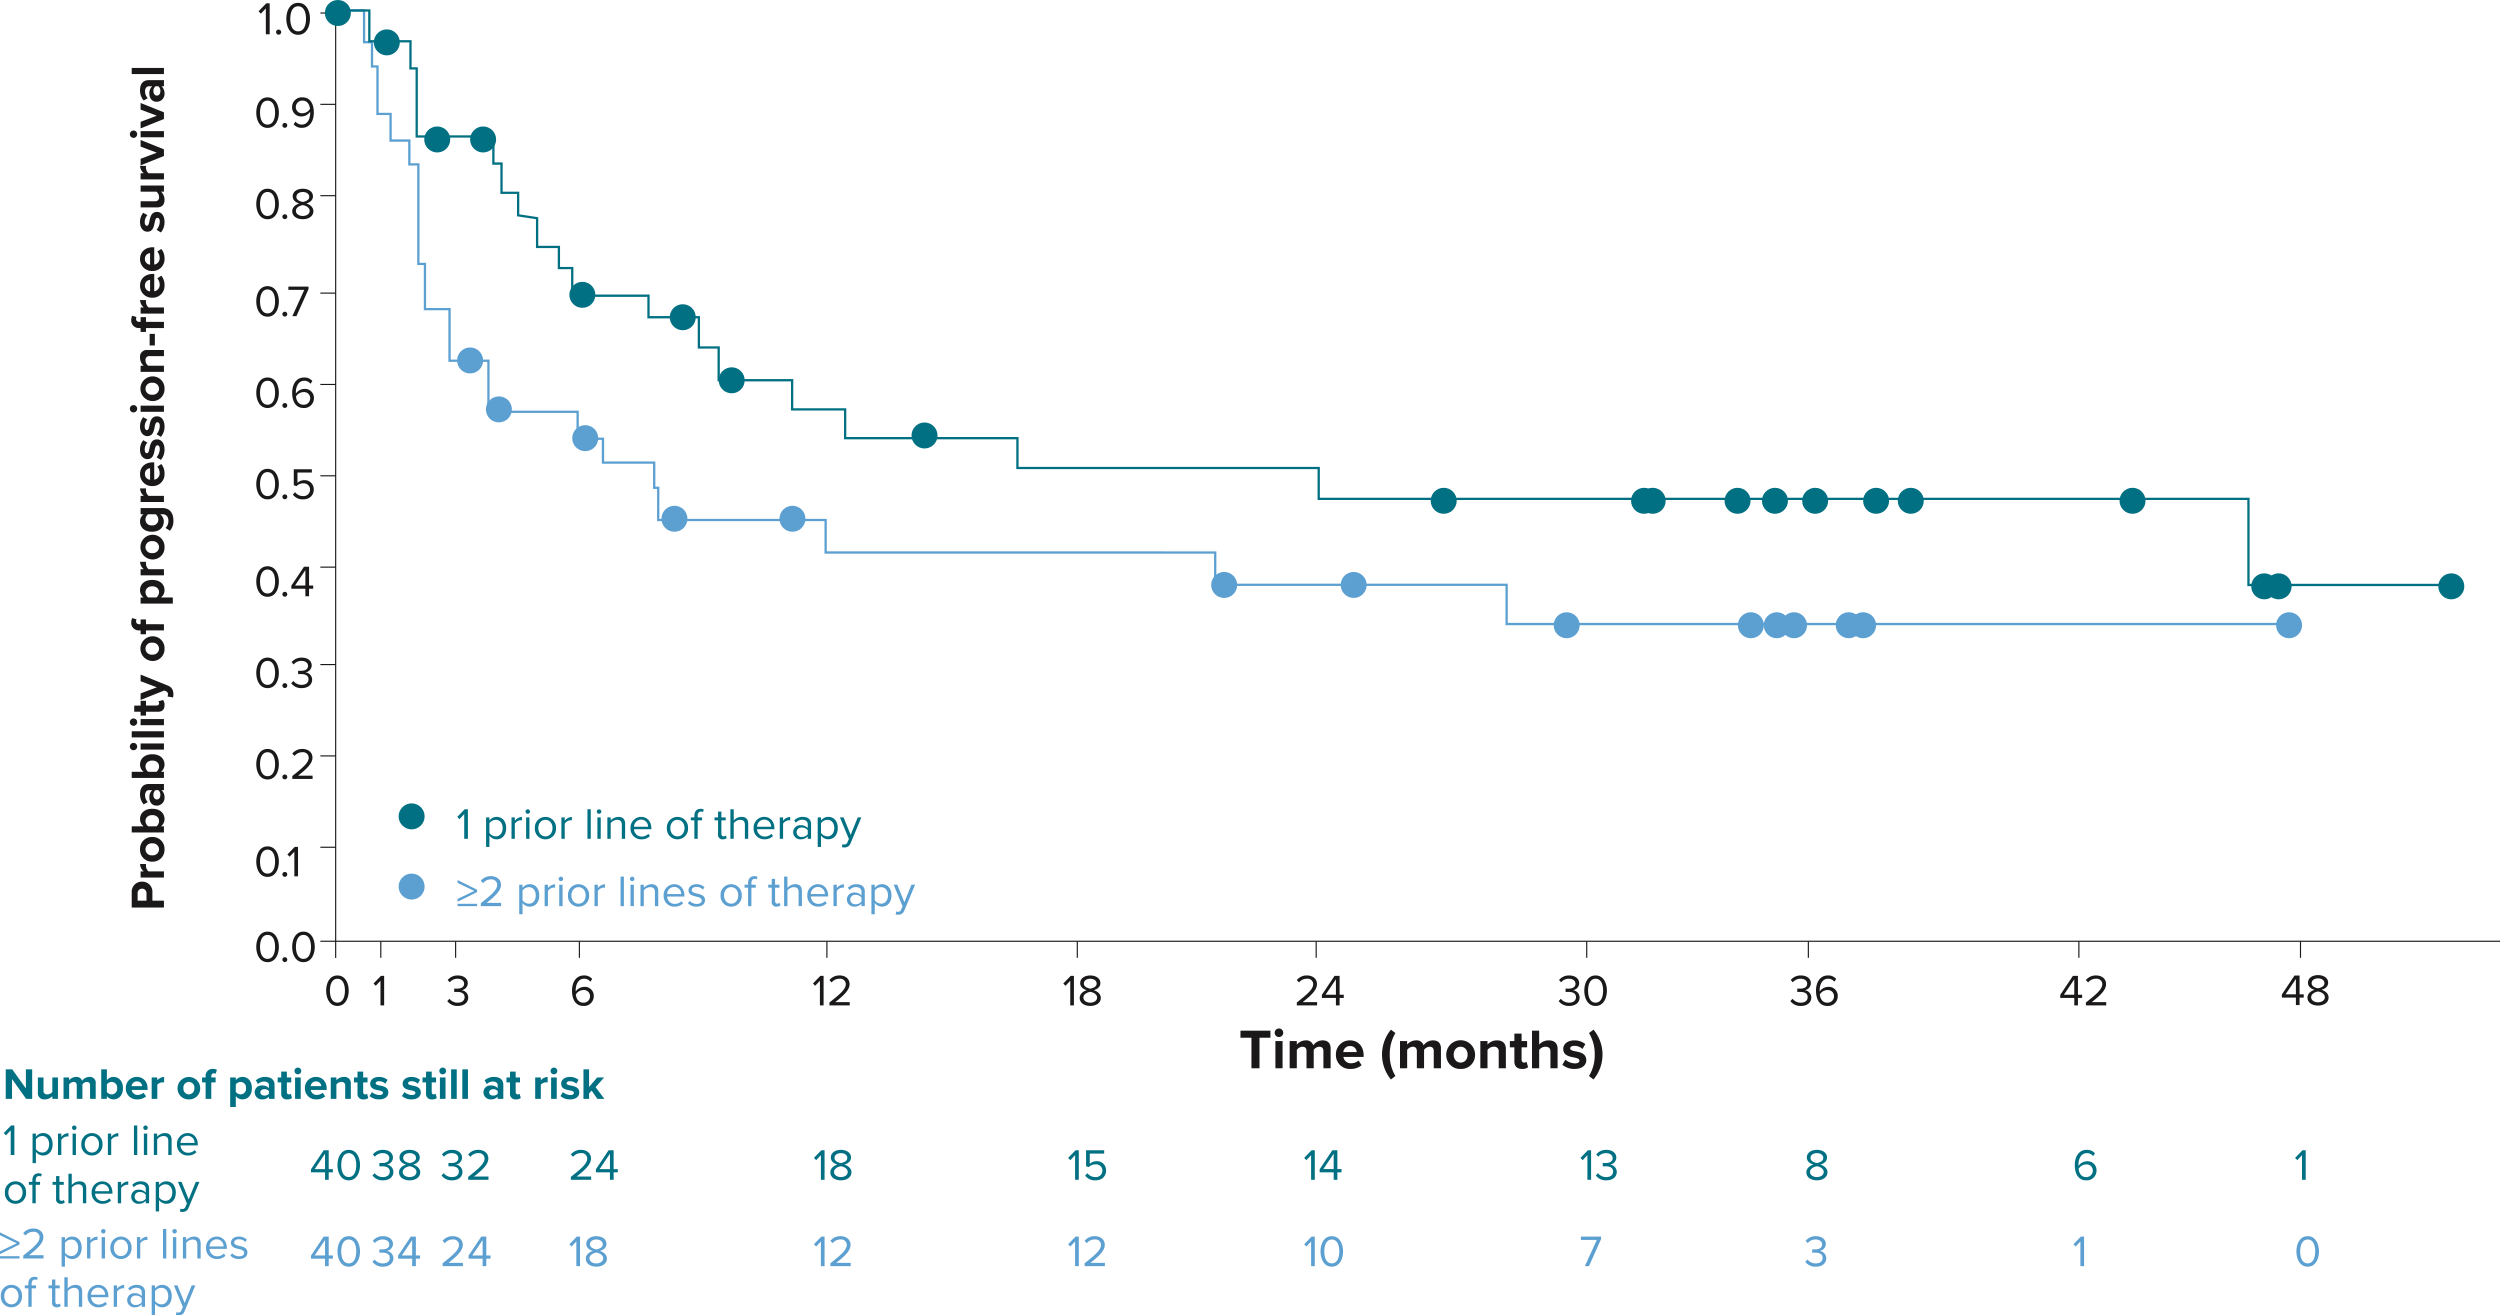 <svg xmlns="http://www.w3.org/2000/svg" width="1092.899" height="575.07" viewBox="0 0 1092.899 575.07">
  <g id="chart" transform="translate(-6.577 -93.493)">
    <line id="Line_323" data-name="Line 323" y2="414.704" transform="translate(153.321 97.581)" fill="none" stroke="#1a1818" stroke-miterlimit="10" stroke-width="0.5"/>
    <line id="Line_324" data-name="Line 324" x1="952.847" transform="translate(146.629 504.97)" fill="none" stroke="#1a1818" stroke-miterlimit="10" stroke-width="0.5"/>
    <line id="Line_325" data-name="Line 325" x2="6.692" transform="translate(146.629 463.88)" fill="none" stroke="#1a1818" stroke-miterlimit="10" stroke-width="0.5"/>
    <line id="Line_326" data-name="Line 326" y1="7.234" transform="translate(173.044 504.97)" fill="none" stroke="#1a1818" stroke-miterlimit="10" stroke-width="0.5"/>
    <line id="Line_327" data-name="Line 327" y1="7.234" transform="translate(205.757 504.97)" fill="none" stroke="#1a1818" stroke-miterlimit="10" stroke-width="0.5"/>
    <line id="Line_328" data-name="Line 328" y1="7.234" transform="translate(368.065 504.97)" fill="none" stroke="#1a1818" stroke-miterlimit="10" stroke-width="0.5"/>
    <line id="Line_329" data-name="Line 329" y1="7.234" transform="translate(581.958 504.97)" fill="none" stroke="#1a1818" stroke-miterlimit="10" stroke-width="0.5"/>
    <line id="Line_330" data-name="Line 330" y1="7.234" transform="translate(700.229 504.97)" fill="none" stroke="#1a1818" stroke-miterlimit="10" stroke-width="0.5"/>
    <line id="Line_331" data-name="Line 331" y1="7.234" transform="translate(915.381 504.97)" fill="none" stroke="#1a1818" stroke-miterlimit="10" stroke-width="0.5"/>
    <line id="Line_332" data-name="Line 332" y1="7.234" transform="translate(1012.263 504.97)" fill="none" stroke="#1a1818" stroke-miterlimit="10" stroke-width="0.5"/>
    <line id="Line_333" data-name="Line 333" x2="6.692" transform="translate(146.629 423.949)" fill="none" stroke="#1a1818" stroke-miterlimit="10" stroke-width="0.5"/>
    <line id="Line_334" data-name="Line 334" x2="6.692" transform="translate(146.629 384.018)" fill="none" stroke="#1a1818" stroke-miterlimit="10" stroke-width="0.5"/>
    <line id="Line_335" data-name="Line 335" x2="6.692" transform="translate(146.629 341.425)" fill="none" stroke="#1a1818" stroke-miterlimit="10" stroke-width="0.5"/>
    <line id="Line_336" data-name="Line 336" x2="6.692" transform="translate(146.629 301.494)" fill="none" stroke="#1a1818" stroke-miterlimit="10" stroke-width="0.5"/>
    <line id="Line_337" data-name="Line 337" x2="6.692" transform="translate(146.629 261.563)" fill="none" stroke="#1a1818" stroke-miterlimit="10" stroke-width="0.5"/>
    <line id="Line_338" data-name="Line 338" x2="6.692" transform="translate(146.629 221.632)" fill="none" stroke="#1a1818" stroke-miterlimit="10" stroke-width="0.5"/>
    <line id="Line_339" data-name="Line 339" x2="6.692" transform="translate(146.629 179.039)" fill="none" stroke="#1a1818" stroke-miterlimit="10" stroke-width="0.5"/>
    <line id="Line_340" data-name="Line 340" x2="6.692" transform="translate(146.629 139.108)" fill="none" stroke="#1a1818" stroke-miterlimit="10" stroke-width="0.5"/>
    <line id="Line_341" data-name="Line 341" x2="6.692" transform="translate(146.629 99.177)" fill="none" stroke="#1a1818" stroke-miterlimit="10" stroke-width="0.5"/>
    <path id="Path_3004" data-name="Path 3004" d="M.561,9.22C.561,12.355,1.955,15.9,5.5,15.9c3.523,0,4.936-3.542,4.936-6.678,0-3.155-1.413-6.658-4.936-6.658C1.955,2.561.561,6.065.561,9.22Zm8.226,0c0,2.574-.832,5.245-3.29,5.245s-3.29-2.671-3.29-5.245S3.038,3.994,5.5,3.994,8.787,6.645,8.787,9.22Zm3.194,5.574a1.065,1.065,0,1,0,1.065-1.065A1.074,1.074,0,0,0,11.981,14.794Zm4.916-.465a4.488,4.488,0,0,0,3.581,1.548c3.619,0,5.245-3.174,5.245-6.658,0-3.523-1.374-6.678-4.994-6.678a4.243,4.243,0,0,0-4.51,4.219,3.918,3.918,0,0,0,4.239,4.123A4.631,4.631,0,0,0,24.1,8.871a4.717,4.717,0,0,1,.019.523c0,2.439-1.026,5.052-3.639,5.052a3.335,3.335,0,0,1-2.768-1.316Zm7.142-6.755a3.862,3.862,0,0,1-3.213,1.916A2.673,2.673,0,0,1,17.845,6.7a2.815,2.815,0,0,1,2.961-2.729C23.052,3.974,23.9,5.968,24.039,7.574Z" transform="translate(118.048 133.504)" fill="#1a1818"/>
    <path id="Path_3003" data-name="Path 3003" d="M.561,9.211c0,3.136,1.394,6.678,4.936,6.678,3.523,0,4.936-3.542,4.936-6.678,0-3.155-1.413-6.658-4.936-6.658C1.955,2.553.561,6.056.561,9.211Zm8.226,0c0,2.574-.832,5.245-3.29,5.245s-3.29-2.671-3.29-5.245S3.038,3.985,5.5,3.985,8.787,6.637,8.787,9.211Zm3.194,5.574a1.065,1.065,0,1,0,1.065-1.065A1.074,1.074,0,0,0,11.981,14.786Zm4.3-2.4c0,2.207,2.071,3.5,4.626,3.5,2.536,0,4.626-1.316,4.626-3.5,0-1.723-1.471-2.9-3.078-3.387,1.49-.426,2.884-1.394,2.884-3.1,0-2.323-2.3-3.348-4.432-3.348-2.148,0-4.413,1.026-4.413,3.348,0,1.7,1.374,2.671,2.865,3.1C17.749,9.482,16.278,10.663,16.278,12.386ZM23.71,6.114C23.71,7.682,21.7,8.2,20.9,8.34,20.129,8.2,18.1,7.682,18.1,6.114c0-1.336,1.239-2.129,2.807-2.129C22.452,3.985,23.71,4.779,23.71,6.114Zm.194,6.1c0,1.394-1.413,2.245-3,2.245-1.606,0-3.019-.852-3.019-2.245,0-1.684,2.226-2.4,3.019-2.5C21.7,9.811,23.9,10.527,23.9,12.211Z" transform="translate(118.048 173.444)" fill="#1a1818"/>
    <path id="Path_3002" data-name="Path 3002" d="M.561,9.211c0,3.136,1.394,6.678,4.936,6.678,3.523,0,4.936-3.542,4.936-6.678,0-3.155-1.413-6.658-4.936-6.658C1.955,2.553.561,6.056.561,9.211Zm8.226,0c0,2.574-.832,5.245-3.29,5.245s-3.29-2.671-3.29-5.245S3.038,3.985,5.5,3.985,8.787,6.637,8.787,9.211Zm3.194,5.574a1.065,1.065,0,1,0,1.065-1.065A1.074,1.074,0,0,0,11.981,14.786Zm6.136.871L23.4,3.85v-1.1H14.594V4.179h6.949L16.336,15.657Z" transform="translate(118.048 216.037)" fill="#1a1818"/>
    <path id="Path_3001" data-name="Path 3001" d="M.561,9.211c0,3.136,1.394,6.678,4.936,6.678,3.523,0,4.936-3.542,4.936-6.678,0-3.155-1.413-6.658-4.936-6.658C1.955,2.553.561,6.056.561,9.211Zm8.226,0c0,2.574-.832,5.245-3.29,5.245s-3.29-2.671-3.29-5.245S3.038,3.985,5.5,3.985,8.787,6.637,8.787,9.211Zm3.194,5.574a1.065,1.065,0,1,0,1.065-1.065A1.074,1.074,0,0,0,11.981,14.786Zm4.278-5.555c0,3.5,1.374,6.658,4.974,6.658a4.237,4.237,0,0,0,4.529-4.219,3.9,3.9,0,0,0-4.219-4.123A4.639,4.639,0,0,0,17.884,9.56a4.375,4.375,0,0,1-.019-.5c0-2.536,1.142-5.071,3.639-5.071A3.309,3.309,0,0,1,24.271,5.3l.813-1.2A4.491,4.491,0,0,0,21.5,2.553C17.884,2.553,16.258,5.727,16.258,9.231Zm7.878,2.5a2.791,2.791,0,0,1-2.961,2.729c-2.245,0-3.1-1.974-3.252-3.581A3.967,3.967,0,0,1,21.155,8.94,2.673,2.673,0,0,1,24.136,11.727Z" transform="translate(118.048 255.968)" fill="#1a1818"/>
    <path id="Path_3000" data-name="Path 3000" d="M.561,9.211c0,3.136,1.394,6.678,4.936,6.678,3.523,0,4.936-3.542,4.936-6.678,0-3.155-1.413-6.658-4.936-6.658C1.955,2.553.561,6.056.561,9.211Zm8.226,0c0,2.574-.832,5.245-3.29,5.245s-3.29-2.671-3.29-5.245S3.038,3.985,5.5,3.985,8.787,6.637,8.787,9.211Zm3.194,5.574a1.065,1.065,0,1,0,1.065-1.065A1.074,1.074,0,0,0,11.981,14.786Zm4.568-.968A5.271,5.271,0,0,0,21.1,15.889c2.594,0,4.587-1.626,4.587-4.258a3.955,3.955,0,0,0-4.1-4.123,4.366,4.366,0,0,0-3.019,1.161V4.179h6.291V2.747h-7.9V9.714l1.181.406A4.047,4.047,0,0,1,21.116,8.9a2.721,2.721,0,0,1,2.961,2.787A2.787,2.787,0,0,1,21.1,14.457a4.249,4.249,0,0,1-3.561-1.7Z" transform="translate(118.048 295.899)" fill="#1a1818"/>
    <path id="Path_2999" data-name="Path 2999" d="M.561,9.211c0,3.136,1.394,6.678,4.936,6.678,3.523,0,4.936-3.542,4.936-6.678,0-3.155-1.413-6.658-4.936-6.658C1.955,2.553.561,6.056.561,9.211Zm8.226,0c0,2.574-.832,5.245-3.29,5.245s-3.29-2.671-3.29-5.245S3.038,3.985,5.5,3.985,8.787,6.637,8.787,9.211Zm3.194,5.574a1.065,1.065,0,1,0,1.065-1.065A1.074,1.074,0,0,0,11.981,14.786Zm11.652.871V12.386h1.819V10.973H23.633V2.747H21.426l-5.536,8.3v1.336h6.136v3.271Zm-1.606-4.684H17.5l4.529-6.736Z" transform="translate(118.048 338.492)" fill="#1a1818"/>
    <path id="Path_2998" data-name="Path 2998" d="M.561,9.211c0,3.136,1.394,6.678,4.936,6.678,3.523,0,4.936-3.542,4.936-6.678,0-3.155-1.413-6.658-4.936-6.658C1.955,2.553.561,6.056.561,9.211Zm8.226,0c0,2.574-.832,5.245-3.29,5.245s-3.29-2.671-3.29-5.245S3.038,3.985,5.5,3.985,8.787,6.637,8.787,9.211Zm3.194,5.574a1.065,1.065,0,1,0,1.065-1.065A1.074,1.074,0,0,0,11.981,14.786Zm3.852-1.026a5.445,5.445,0,0,0,4.587,2.129c2.845,0,4.568-1.568,4.568-3.716A3.247,3.247,0,0,0,22.007,9a3.144,3.144,0,0,0,2.787-3c0-2.187-1.9-3.445-4.374-3.445a5.593,5.593,0,0,0-4.413,1.994l.89,1.006A4.374,4.374,0,0,1,20.3,3.985c1.568,0,2.884.774,2.884,2.207,0,1.49-1.374,2.129-3,2.129-.523,0-1.123,0-1.336-.019V9.773c.194-.019.794-.019,1.336-.019,1.9,0,3.213.677,3.213,2.284,0,1.49-1.142,2.419-3.019,2.419a4.484,4.484,0,0,1-3.6-1.7Z" transform="translate(118.048 378.423)" fill="#1a1818"/>
    <path id="Path_2997" data-name="Path 2997" d="M.561,9.211c0,3.136,1.394,6.678,4.936,6.678,3.523,0,4.936-3.542,4.936-6.678,0-3.155-1.413-6.658-4.936-6.658C1.955,2.553.561,6.056.561,9.211Zm8.226,0c0,2.574-.832,5.245-3.29,5.245s-3.29-2.671-3.29-5.245S3.038,3.985,5.5,3.985,8.787,6.637,8.787,9.211Zm3.194,5.574a1.065,1.065,0,1,0,1.065-1.065A1.074,1.074,0,0,0,11.981,14.786Zm13.2.871V14.224H18.852c3.6-2.845,6.271-5.245,6.271-7.878,0-2.574-2.187-3.794-4.336-3.794A5.592,5.592,0,0,0,16.3,4.585l.987,1.026a4.317,4.317,0,0,1,3.5-1.626,2.414,2.414,0,0,1,2.69,2.361c0,2.226-2.516,4.374-7.161,8.032v1.277Z" transform="translate(118.048 418.354)" fill="#1a1818"/>
    <path id="Path_2996" data-name="Path 2996" d="M.561,9.211c0,3.136,1.394,6.678,4.936,6.678,3.523,0,4.936-3.542,4.936-6.678,0-3.155-1.413-6.658-4.936-6.658C1.955,2.553.561,6.056.561,9.211Zm8.226,0c0,2.574-.832,5.245-3.29,5.245s-3.29-2.671-3.29-5.245S3.038,3.985,5.5,3.985,8.787,6.637,8.787,9.211Zm3.194,5.574a1.065,1.065,0,1,0,1.065-1.065A1.074,1.074,0,0,0,11.981,14.786Zm6.832.871V2.747H17.4L14.168,6.076l.968.987,2.071-2.187V15.657Z" transform="translate(118.048 460.948)" fill="#1a1818"/>
    <path id="Path_2995" data-name="Path 2995" d="M.561,9.211c0,3.136,1.394,6.678,4.936,6.678,3.523,0,4.936-3.542,4.936-6.678,0-3.155-1.413-6.658-4.936-6.658C1.955,2.553.561,6.056.561,9.211Zm8.226,0c0,2.574-.832,5.245-3.29,5.245s-3.29-2.671-3.29-5.245S3.038,3.985,5.5,3.985,8.787,6.637,8.787,9.211Zm3.194,5.574a1.065,1.065,0,1,0,1.065-1.065A1.074,1.074,0,0,0,11.981,14.786Zm4.278-5.574c0,3.136,1.394,6.678,4.936,6.678,3.523,0,4.936-3.542,4.936-6.678,0-3.155-1.413-6.658-4.936-6.658C17.652,2.553,16.258,6.056,16.258,9.211Zm8.226,0c0,2.574-.832,5.245-3.29,5.245S17.9,11.786,17.9,9.211s.832-5.226,3.29-5.226S24.484,6.637,24.484,9.211Z" transform="translate(118.048 498.215)" fill="#1a1818"/>
    <path id="Path_2994" data-name="Path 2994" d="M.561,9.211c0,3.136,1.394,6.678,4.936,6.678,3.523,0,4.936-3.542,4.936-6.678,0-3.155-1.413-6.658-4.936-6.658C1.955,2.553.561,6.056.561,9.211Zm8.226,0c0,2.574-.832,5.245-3.29,5.245s-3.29-2.671-3.29-5.245S3.038,3.985,5.5,3.985,8.787,6.637,8.787,9.211Z" transform="translate(148.59 517.365)" fill="#1a1818"/>
    <path id="Path_2993" data-name="Path 2993" d="M4.876,15.573V2.663H3.463L.231,5.992l.968.987L3.27,4.792V15.573Z" transform="translate(169.635 517.448)" fill="#1a1818"/>
    <path id="Path_2992" data-name="Path 2992" d="M.319,13.76a5.445,5.445,0,0,0,4.587,2.129c2.845,0,4.568-1.568,4.568-3.716A3.247,3.247,0,0,0,6.493,9,3.144,3.144,0,0,0,9.281,6c0-2.187-1.9-3.445-4.374-3.445A5.593,5.593,0,0,0,.493,4.547l.89,1.006A4.374,4.374,0,0,1,4.79,3.985c1.568,0,2.884.774,2.884,2.207,0,1.49-1.374,2.129-3,2.129-.523,0-1.123,0-1.336-.019V9.773c.194-.019.794-.019,1.336-.019,1.9,0,3.213.677,3.213,2.284,0,1.49-1.142,2.419-3.019,2.419a4.484,4.484,0,0,1-3.6-1.7Z" transform="translate(201.793 517.365)" fill="#1a1818"/>
    <path id="Path_2991" data-name="Path 2991" d="M0,7.234V0" transform="translate(259.859 504.97)" fill="none" stroke="#1a1818" stroke-width="0.5"/>
    <path id="Path_2990" data-name="Path 2990" d="M.561,9.231c0,3.5,1.374,6.658,4.974,6.658a4.237,4.237,0,0,0,4.529-4.219A3.9,3.9,0,0,0,5.845,7.547,4.639,4.639,0,0,0,2.187,9.56a4.375,4.375,0,0,1-.019-.5c0-2.536,1.142-5.071,3.639-5.071A3.309,3.309,0,0,1,8.574,5.3l.813-1.2A4.491,4.491,0,0,0,5.806,2.553C2.187,2.553.561,5.727.561,9.231Zm7.878,2.5a2.791,2.791,0,0,1-2.961,2.729c-2.245,0-3.1-1.974-3.252-3.581A3.967,3.967,0,0,1,5.458,8.94,2.673,2.673,0,0,1,8.439,11.727Z" transform="translate(256.079 517.365)" fill="#1a1818"/>
    <path id="Path_2989" data-name="Path 2989" d="M4.876,15.657V2.747H3.463L.231,6.076l.968.987L3.27,4.876V15.657Zm11.42,0V14.224H9.967c3.6-2.845,6.271-5.245,6.271-7.878,0-2.574-2.187-3.794-4.336-3.794a5.592,5.592,0,0,0-4.49,2.032L8.4,5.611a4.317,4.317,0,0,1,3.5-1.626,2.414,2.414,0,0,1,2.69,2.361c0,2.226-2.516,4.374-7.161,8.032v1.277Z" transform="translate(361.741 517.365)" fill="#1a1818"/>
    <path id="Path_2988" data-name="Path 2988" d="M0,7.234V0" transform="translate(477.528 504.97)" fill="none" stroke="#1a1818" stroke-width="0.5"/>
    <path id="Path_2987" data-name="Path 2987" d="M4.876,15.657V2.747H3.463L.231,6.076l.968.987L3.27,4.876V15.657Zm2.516-3.271c0,2.207,2.071,3.5,4.626,3.5,2.536,0,4.626-1.316,4.626-3.5,0-1.723-1.471-2.9-3.078-3.387,1.49-.426,2.884-1.394,2.884-3.1,0-2.323-2.3-3.348-4.432-3.348C9.87,2.553,7.605,3.579,7.605,5.9c0,1.7,1.374,2.671,2.865,3.1C8.864,9.482,7.392,10.663,7.392,12.386Zm7.432-6.271c0,1.568-2.013,2.09-2.807,2.226-.774-.135-2.807-.658-2.807-2.226,0-1.336,1.239-2.129,2.807-2.129C13.567,3.985,14.825,4.779,14.825,6.114Zm.194,6.1c0,1.394-1.413,2.245-3,2.245C10.412,14.457,9,13.6,9,12.211c0-1.684,2.226-2.4,3.019-2.5C12.812,9.811,15.019,10.527,15.019,12.211Z" transform="translate(471.177 517.365)" fill="#1a1818"/>
    <path id="Path_2986" data-name="Path 2986" d="M9.467,15.657V14.224H3.138c3.6-2.845,6.271-5.245,6.271-7.878,0-2.574-2.187-3.794-4.336-3.794A5.592,5.592,0,0,0,.583,4.585L1.57,5.611a4.317,4.317,0,0,1,3.5-1.626,2.414,2.414,0,0,1,2.69,2.361c0,2.226-2.516,4.374-7.161,8.032v1.277Zm9.833,0V12.386h1.819V10.973H19.3V2.747H17.093l-5.536,8.3v1.336h6.136v3.271Zm-1.606-4.684H13.164l4.529-6.736Z" transform="translate(572.894 517.365)" fill="#1a1818"/>
    <path id="Path_2985" data-name="Path 2985" d="M15.6,20.508V7.156h4.779V4.077H7.277V7.156h4.8V20.508ZM24.1,6.86A1.872,1.872,0,1,0,22.23,4.988,1.871,1.871,0,0,0,24.1,6.86Zm1.577,13.647V8.609H22.551v11.9Zm21.013,0v-8.6c0-2.439-1.306-3.6-3.5-3.6A5.049,5.049,0,0,0,39.1,10.482a3.148,3.148,0,0,0-3.3-2.168,5.2,5.2,0,0,0-3.892,1.848V8.609H28.783v11.9h3.129V12.5a3.193,3.193,0,0,1,2.463-1.4c1.281,0,1.774.788,1.774,1.9v7.513H39.3V12.477a3.159,3.159,0,0,1,2.463-1.38c1.281,0,1.774.788,1.774,1.9v7.513Zm2.316-5.961A6.026,6.026,0,0,0,55.363,20.8a7.333,7.333,0,0,0,4.9-1.65l-1.38-2.02a4.866,4.866,0,0,1-3.178,1.182,3.206,3.206,0,0,1-3.424-2.759h8.844v-.69c0-3.892-2.414-6.553-5.961-6.553A6.055,6.055,0,0,0,49.008,14.546ZM55.166,10.8A2.756,2.756,0,0,1,58.1,13.438H52.235A2.859,2.859,0,0,1,55.166,10.8ZM75.021,23.883a17.621,17.621,0,0,1-2.488-9.361,17.917,17.917,0,0,1,2.488-9.41L73.051,3.633a17.176,17.176,0,0,0,0,21.777Zm19.9-3.375v-8.6c0-2.439-1.306-3.6-3.5-3.6a5.049,5.049,0,0,0-4.089,2.168,3.148,3.148,0,0,0-3.3-2.168,5.2,5.2,0,0,0-3.892,1.848V8.609H77.017v11.9h3.129V12.5a3.193,3.193,0,0,1,2.463-1.4c1.281,0,1.774.788,1.774,1.9v7.513h3.153V12.477A3.159,3.159,0,0,1,90,11.1c1.281,0,1.774.788,1.774,1.9v7.513Zm8.6.3a6.038,6.038,0,0,0,6.306-6.257,6.294,6.294,0,0,0-12.588,0A6.032,6.032,0,0,0,103.523,20.8Zm0-2.784c-1.946,0-3.03-1.6-3.03-3.473,0-1.848,1.084-3.449,3.03-3.449s3.055,1.6,3.055,3.449C106.578,16.418,105.469,18.02,103.523,18.02ZM123.3,20.508v-8.4c0-2.316-1.256-3.794-3.868-3.794a5.448,5.448,0,0,0-4.163,1.848V8.609h-3.129v11.9h3.129V12.5a3.389,3.389,0,0,1,2.71-1.4,1.93,1.93,0,0,1,2.192,2.217v7.193Zm7.095.3a3.862,3.862,0,0,0,2.611-.764l-.665-2.365a1.709,1.709,0,0,1-1.084.345c-.69,0-1.084-.567-1.084-1.306v-5.37h2.414V8.609h-2.414V5.358h-3.153V8.609h-1.971v2.734h1.971v6.208C127.024,19.67,128.206,20.8,130.4,20.8Zm15.52-.3v-8.45c0-2.316-1.256-3.744-3.868-3.744a5.506,5.506,0,0,0-4.188,1.848V4.077h-3.129V20.508h3.129V12.5a3.466,3.466,0,0,1,2.71-1.4c1.355,0,2.217.517,2.217,2.168v7.242Zm2.069-1.552a8.009,8.009,0,0,0,5.321,1.848c3.3,0,5.149-1.626,5.149-3.818,0-2.956-2.734-3.5-4.779-3.892-1.33-.271-2.266-.542-2.266-1.281,0-.69.739-1.109,1.872-1.109a5.02,5.02,0,0,1,3.523,1.38l1.232-2.143a7.476,7.476,0,0,0-4.779-1.626c-3.129,0-4.878,1.749-4.878,3.744,0,2.833,2.636,3.326,4.681,3.72,1.355.271,2.389.567,2.389,1.4,0,.739-.64,1.207-2,1.207a6.81,6.81,0,0,1-4.114-1.626Zm14.165-4.434a17.417,17.417,0,0,1-2.513,9.361l1.971,1.527a17.01,17.01,0,0,0,0-21.777L159.64,5.111A17.709,17.709,0,0,1,162.152,14.522Z" transform="translate(541.582 539.988)" fill="#1a1818"/>
    <path id="Path_2984" data-name="Path 2984" d="M.319,13.76a5.445,5.445,0,0,0,4.587,2.129c2.845,0,4.568-1.568,4.568-3.716A3.247,3.247,0,0,0,6.493,9,3.144,3.144,0,0,0,9.281,6c0-2.187-1.9-3.445-4.374-3.445A5.593,5.593,0,0,0,.493,4.547l.89,1.006A4.374,4.374,0,0,1,4.79,3.985c1.568,0,2.884.774,2.884,2.207,0,1.49-1.374,2.129-3,2.129-.523,0-1.123,0-1.336-.019V9.773c.194-.019.794-.019,1.336-.019,1.9,0,3.213.677,3.213,2.284,0,1.49-1.142,2.419-3.019,2.419a4.484,4.484,0,0,1-3.6-1.7ZM11.526,9.211c0,3.136,1.394,6.678,4.936,6.678,3.523,0,4.936-3.542,4.936-6.678,0-3.155-1.413-6.658-4.936-6.658C12.919,2.553,11.526,6.056,11.526,9.211Zm8.226,0c0,2.574-.832,5.245-3.29,5.245s-3.29-2.671-3.29-5.245S14,3.985,16.461,3.985,19.752,6.637,19.752,9.211Z" transform="translate(687.644 517.365)" fill="#1a1818"/>
    <path id="Path_2983" data-name="Path 2983" d="M0,7.234V0" transform="translate(797.111 504.97)" fill="none" stroke="#1a1818" stroke-width="0.5"/>
    <path id="Path_2982" data-name="Path 2982" d="M.319,13.76a5.445,5.445,0,0,0,4.587,2.129c2.845,0,4.568-1.568,4.568-3.716A3.247,3.247,0,0,0,6.493,9,3.144,3.144,0,0,0,9.281,6c0-2.187-1.9-3.445-4.374-3.445A5.593,5.593,0,0,0,.493,4.547l.89,1.006A4.374,4.374,0,0,1,4.79,3.985c1.568,0,2.884.774,2.884,2.207,0,1.49-1.374,2.129-3,2.129-.523,0-1.123,0-1.336-.019V9.773c.194-.019.794-.019,1.336-.019,1.9,0,3.213.677,3.213,2.284,0,1.49-1.142,2.419-3.019,2.419a4.484,4.484,0,0,1-3.6-1.7ZM11.526,9.231c0,3.5,1.374,6.658,4.974,6.658a4.237,4.237,0,0,0,4.529-4.219A3.9,3.9,0,0,0,16.81,7.547,4.639,4.639,0,0,0,13.152,9.56a4.375,4.375,0,0,1-.019-.5c0-2.536,1.142-5.071,3.639-5.071A3.309,3.309,0,0,1,19.539,5.3l.813-1.2a4.491,4.491,0,0,0-3.581-1.548C13.152,2.553,11.526,5.727,11.526,9.231Zm7.878,2.5a2.791,2.791,0,0,1-2.961,2.729c-2.245,0-3.1-1.974-3.252-3.581A3.967,3.967,0,0,1,16.423,8.94,2.673,2.673,0,0,1,19.4,11.727Z" transform="translate(788.931 517.365)" fill="#1a1818"/>
    <path id="Path_365" data-name="Path 365" d="M116.47,111.97h11.447v13.872h3.47v10.62h2.4v20.747h5.722v11.644h8.2v10.419h3.943v43.5h2.886v19.776h10.74v22.548h17.008v22.317h39v11.784h11.072v10.441h22.4v11.006h1.755v14.079H329.7v14.21H500v14.111h127.4v17.151H968.452" transform="translate(37.814 -13.905)" fill="none" stroke="#5c9fd1" stroke-miterlimit="10" stroke-width="1"/>
    <path id="Path_2981" data-name="Path 2981" d="M8.094,15.657V12.386H9.914V10.973H8.094V2.747H5.888L.352,11.05v1.336H6.488v3.271ZM6.488,10.973H1.958L6.488,4.237Zm13.955,4.684V14.224H14.114c3.6-2.845,6.271-5.245,6.271-7.878,0-2.574-2.187-3.794-4.336-3.794a5.592,5.592,0,0,0-4.49,2.032l.987,1.026a4.317,4.317,0,0,1,3.5-1.626,2.414,2.414,0,0,1,2.69,2.361c0,2.226-2.516,4.374-7.161,8.032v1.277Z" transform="translate(906.881 517.365)" fill="#1a1818"/>
    <path id="Path_2980" data-name="Path 2980" d="M8.094,15.657V12.386H9.914V10.973H8.094V2.747H5.888L.352,11.05v1.336H6.488v3.271ZM6.488,10.973H1.958L6.488,4.237Zm5.052,1.413c0,2.207,2.071,3.5,4.626,3.5,2.536,0,4.626-1.316,4.626-3.5,0-1.723-1.471-2.9-3.078-3.387C19.2,8.573,20.6,7.6,20.6,5.9c0-2.323-2.3-3.348-4.432-3.348-2.148,0-4.413,1.026-4.413,3.348,0,1.7,1.374,2.671,2.865,3.1C13.01,9.482,11.539,10.663,11.539,12.386Zm7.432-6.271c0,1.568-2.013,2.09-2.807,2.226-.774-.135-2.807-.658-2.807-2.226,0-1.336,1.239-2.129,2.807-2.129C17.714,3.985,18.972,4.779,18.972,6.114Zm.194,6.1c0,1.394-1.413,2.245-3,2.245-1.606,0-3.019-.852-3.019-2.245,0-1.684,2.226-2.4,3.019-2.5C16.959,9.811,19.165,10.527,19.165,12.211Z" transform="translate(1003.762 517.205)" fill="#1a1818"/>
    <path id="Path_2979" data-name="Path 2979" d="M3,14.907V9.861h3.59a4.386,4.386,0,0,0,4.73-4.5A4.395,4.395,0,0,0,6.588.823H0V14.907ZM8.256,5.342A1.92,1.92,0,0,1,6.187,7.285H3V3.4H6.187A1.932,1.932,0,0,1,8.256,5.342Zm7.538,9.565V8.171a3.4,3.4,0,0,1,2.513-1.14,3.561,3.561,0,0,1,.739.063V4.476A4.363,4.363,0,0,0,15.794,6.1V4.709H13.112v10.2Zm9.65.253A5.176,5.176,0,0,0,30.849,9.8a5.171,5.171,0,0,0-5.405-5.342A5.165,5.165,0,0,0,20.059,9.8,5.17,5.17,0,0,0,25.444,15.161Zm0-2.386a2.683,2.683,0,0,1-2.6-2.977,2.628,2.628,0,1,1,5.215,0A2.7,2.7,0,0,1,25.444,12.775Zm10.072,2.133V13.619a4,4,0,0,0,3.146,1.541c2.576,0,4.519-1.943,4.519-5.342,0-3.336-1.921-5.363-4.519-5.363a3.928,3.928,0,0,0-3.146,1.563V.823H32.834V14.907Zm0-6.883a2.959,2.959,0,0,1,2.3-1.182c1.563,0,2.6,1.2,2.6,2.977s-1.035,2.956-2.6,2.956a2.985,2.985,0,0,1-2.3-1.14Zm18.5,6.883V8.319c0-2.935-2.133-3.864-4.455-3.864A6.69,6.69,0,0,0,45.1,6.06l1.014,1.795a4.291,4.291,0,0,1,2.977-1.2c1.351,0,2.238.676,2.238,1.71V9.776A4.122,4.122,0,0,0,48.1,8.53c-1.626,0-3.547.866-3.547,3.252A3.4,3.4,0,0,0,48.1,15.161a4.22,4.22,0,0,0,3.231-1.309v1.056Zm-2.682-2.449a2.682,2.682,0,0,1-2.154.887c-1.056,0-1.921-.549-1.921-1.5,0-.971.866-1.541,1.921-1.541a2.682,2.682,0,0,1,2.154.887Zm8.024,2.449V13.619A4,4,0,0,0,62.5,15.161c2.576,0,4.519-1.943,4.519-5.342,0-3.336-1.921-5.363-4.519-5.363a3.928,3.928,0,0,0-3.146,1.563V.823H56.673V14.907Zm0-6.883a2.959,2.959,0,0,1,2.3-1.182c1.563,0,2.6,1.2,2.6,2.977s-1.035,2.956-2.6,2.956a2.985,2.985,0,0,1-2.3-1.14ZM70.376,3.209a1.6,1.6,0,1,0-1.6-1.6A1.6,1.6,0,0,0,70.376,3.209Zm1.351,11.7V4.709H69.046v10.2Zm5.342,0V.823H74.388V14.907Zm3.991-11.7a1.6,1.6,0,1,0-1.6-1.6A1.6,1.6,0,0,0,81.06,3.209Zm1.351,11.7V4.709H79.73v10.2Zm6.081.253a3.311,3.311,0,0,0,2.238-.655l-.57-2.027a1.465,1.465,0,0,1-.929.3c-.591,0-.929-.486-.929-1.119v-4.6h2.069V4.709H88.3V1.921H85.6V4.709H83.911V7.052H85.6v5.321C85.6,14.189,86.614,15.161,88.493,15.161ZM91.85,18.9a7.33,7.33,0,0,0,1.33.148c1.753-.042,3.1-.549,3.864-2.47l4.793-11.867H98.945L96.284,11.8l-2.66-7.095H90.752l4.139,10.346-.38.866a1.353,1.353,0,0,1-1.415.739,2.317,2.317,0,0,1-.845-.169Zm21.326-3.737A5.176,5.176,0,0,0,118.582,9.8a5.4,5.4,0,0,0-10.79,0A5.17,5.17,0,0,0,113.176,15.161Zm0-2.386a2.683,2.683,0,0,1-2.6-2.977,2.628,2.628,0,1,1,5.215,0A2.7,2.7,0,0,1,113.176,12.775ZM125.93,7.052V4.709H123.86V4.2c0-.971.507-1.478,1.267-1.478a1.646,1.646,0,0,1,.866.211l.549-1.9A4.336,4.336,0,0,0,124.6.612a3.287,3.287,0,0,0-3.442,3.547v.549h-1.689V7.052h1.689v7.855h2.7V7.052Zm9.628,6.546a3.9,3.9,0,0,0,3.146,1.563c2.618,0,4.519-1.964,4.519-5.363s-1.9-5.342-4.519-5.342A3.94,3.94,0,0,0,135.558,6V4.709h-2.682V18.792h2.682Zm4.878-3.8c0,1.774-1.035,2.977-2.576,2.977a3.071,3.071,0,0,1-2.3-1.161V8a3,3,0,0,1,2.3-1.161C139.4,6.841,140.436,8.045,140.436,9.8Zm7.475,5.11V8.171a3.4,3.4,0,0,1,2.513-1.14,3.561,3.561,0,0,1,.739.063V4.476A4.363,4.363,0,0,0,147.91,6.1V4.709h-2.682v10.2Zm9.65.253A5.176,5.176,0,0,0,162.965,9.8a5.4,5.4,0,0,0-10.79,0A5.17,5.17,0,0,0,157.56,15.161Zm0-2.386a2.683,2.683,0,0,1-2.6-2.977,2.628,2.628,0,1,1,5.215,0A2.7,2.7,0,0,1,157.56,12.775Zm7.179,4.751a6.146,6.146,0,0,0,4.392,1.52c2.513,0,5.511-.95,5.511-4.835v-9.5h-2.7V6.018a3.928,3.928,0,0,0-3.146-1.563c-2.576,0-4.5,1.858-4.5,5.194,0,3.4,1.943,5.194,4.5,5.194a3.971,3.971,0,0,0,3.146-1.6v1.035c0,2.006-1.52,2.576-2.808,2.576a4.053,4.053,0,0,1-3.188-1.267Zm7.2-6.229a2.97,2.97,0,0,1-2.3,1.161,2.529,2.529,0,0,1-2.576-2.808,2.529,2.529,0,0,1,2.576-2.808A2.908,2.908,0,0,1,171.939,8Zm8.045,3.611V8.171a3.4,3.4,0,0,1,2.513-1.14,3.561,3.561,0,0,1,.739.063V4.476A4.363,4.363,0,0,0,179.984,6.1V4.709H177.3v10.2Zm4.265-5.11a5.165,5.165,0,0,0,5.448,5.363,6.285,6.285,0,0,0,4.2-1.415l-1.182-1.731a4.171,4.171,0,0,1-2.724,1.014,2.748,2.748,0,0,1-2.935-2.365h7.58v-.591c0-3.336-2.069-5.617-5.11-5.617A5.19,5.19,0,0,0,184.249,9.8Zm5.279-3.209a2.362,2.362,0,0,1,2.513,2.259h-5.025A2.451,2.451,0,0,1,189.528,6.588Zm6.166,6.989a6.865,6.865,0,0,0,4.561,1.584c2.829,0,4.413-1.394,4.413-3.273,0-2.534-2.344-3-4.1-3.336-1.14-.232-1.943-.465-1.943-1.1,0-.591.633-.95,1.6-.95a4.3,4.3,0,0,1,3.019,1.182l1.056-1.837a6.408,6.408,0,0,0-4.1-1.394c-2.682,0-4.181,1.5-4.181,3.209,0,2.428,2.259,2.851,4.012,3.188,1.161.232,2.048.486,2.048,1.2,0,.633-.549,1.035-1.71,1.035a5.837,5.837,0,0,1-3.526-1.394Zm10.072,0a6.865,6.865,0,0,0,4.561,1.584c2.829,0,4.413-1.394,4.413-3.273,0-2.534-2.344-3-4.1-3.336-1.14-.232-1.943-.465-1.943-1.1,0-.591.633-.95,1.6-.95a4.3,4.3,0,0,1,3.019,1.182l1.056-1.837a6.408,6.408,0,0,0-4.1-1.394c-2.682,0-4.181,1.5-4.181,3.209,0,2.428,2.259,2.851,4.012,3.188,1.161.232,2.048.486,2.048,1.2,0,.633-.549,1.035-1.71,1.035a5.837,5.837,0,0,1-3.526-1.394ZM218.054,3.209a1.6,1.6,0,1,0-1.6-1.6A1.6,1.6,0,0,0,218.054,3.209Zm1.351,11.7V4.709h-2.682v10.2Zm7.39.253A5.176,5.176,0,0,0,232.2,9.8a5.4,5.4,0,0,0-10.79,0A5.17,5.17,0,0,0,226.8,15.161Zm0-2.386A2.683,2.683,0,0,1,224.2,9.8a2.628,2.628,0,1,1,5.215,0A2.7,2.7,0,0,1,226.8,12.775Zm16.955,2.133v-7.2a2.966,2.966,0,0,0-3.315-3.252,4.67,4.67,0,0,0-3.568,1.584V4.709h-2.682v10.2h2.682V8.045a2.9,2.9,0,0,1,2.323-1.2,1.655,1.655,0,0,1,1.879,1.9v6.166Zm7.031-3.97V8.657h-5.068v2.28Zm7.327-3.885V4.709H256.04V4.2c0-.971.507-1.478,1.267-1.478a1.646,1.646,0,0,1,.866.211l.549-1.9a4.336,4.336,0,0,0-1.943-.422,3.287,3.287,0,0,0-3.442,3.547v.549h-1.689V7.052h1.689v7.855h2.7V7.052Zm4.223,7.855V8.171a3.4,3.4,0,0,1,2.513-1.14,3.561,3.561,0,0,1,.739.063V4.476A4.363,4.363,0,0,0,262.333,6.1V4.709h-2.682v10.2ZM266.6,9.8a5.165,5.165,0,0,0,5.448,5.363,6.285,6.285,0,0,0,4.2-1.415l-1.182-1.731a4.17,4.17,0,0,1-2.724,1.014,2.748,2.748,0,0,1-2.935-2.365h7.58v-.591c0-3.336-2.069-5.617-5.11-5.617A5.19,5.19,0,0,0,266.6,9.8Zm5.279-3.209a2.362,2.362,0,0,1,2.513,2.259h-5.025A2.451,2.451,0,0,1,271.876,6.588Zm6.4,3.209a5.165,5.165,0,0,0,5.448,5.363,6.285,6.285,0,0,0,4.2-1.415l-1.182-1.731a4.171,4.171,0,0,1-2.724,1.014,2.748,2.748,0,0,1-2.935-2.365h7.58v-.591c0-3.336-2.069-5.617-5.11-5.617A5.19,5.19,0,0,0,278.274,9.8Zm5.279-3.209a2.362,2.362,0,0,1,2.513,2.259H281.04A2.451,2.451,0,0,1,283.553,6.588Zm11.571,6.989a6.865,6.865,0,0,0,4.561,1.584c2.829,0,4.413-1.394,4.413-3.273,0-2.534-2.344-3-4.1-3.336-1.14-.232-1.943-.465-1.943-1.1,0-.591.633-.95,1.6-.95a4.3,4.3,0,0,1,3.019,1.182l1.056-1.837a6.408,6.408,0,0,0-4.1-1.394c-2.682,0-4.181,1.5-4.181,3.209,0,2.428,2.259,2.851,4.012,3.188,1.161.232,2.048.486,2.048,1.2,0,.633-.549,1.035-1.71,1.035a5.837,5.837,0,0,1-3.526-1.394Zm20.524,1.33V4.709h-2.682v6.9a3,3,0,0,1-2.323,1.161,1.64,1.64,0,0,1-1.879-1.879V4.709h-2.682v7.242c0,1.985,1.056,3.209,3.294,3.209a4.773,4.773,0,0,0,3.59-1.541v1.288Zm5.342,0V8.171a3.4,3.4,0,0,1,2.513-1.14,3.561,3.561,0,0,1,.739.063V4.476A4.363,4.363,0,0,0,320.99,6.1V4.709h-2.682v10.2Zm10.452,0,4.1-10.2h-2.893l-2.66,7.095-2.66-7.095h-2.872l4.1,10.2Zm6.63-11.7a1.6,1.6,0,1,0-1.6-1.6A1.6,1.6,0,0,0,338.072,3.209Zm1.351,11.7V4.709h-2.682v10.2Zm8.193,0,4.1-10.2h-2.893l-2.66,7.095L343.5,4.709h-2.872l4.1,10.2Zm14.1,0V8.319c0-2.935-2.133-3.864-4.455-3.864a6.69,6.69,0,0,0-4.455,1.6l1.014,1.795a4.291,4.291,0,0,1,2.977-1.2c1.351,0,2.238.676,2.238,1.71V9.776a4.122,4.122,0,0,0-3.231-1.246c-1.626,0-3.547.866-3.547,3.252a3.4,3.4,0,0,0,3.547,3.378,4.22,4.22,0,0,0,3.231-1.309v1.056Zm-2.682-2.449a2.682,2.682,0,0,1-2.154.887c-1.056,0-1.921-.549-1.921-1.5,0-.971.866-1.541,1.921-1.541a2.682,2.682,0,0,1,2.154.887Zm8.024,2.449V.823h-2.682V14.907Z" transform="translate(63.337 490.24) rotate(-90)" fill="#1a1818"/>
    <path id="Path_366" data-name="Path 366" d="M115.8,111.97H130.39v13.473H148.38V137.3H151.1v29.76H184.62V178.9h3.558v12.79h7.268v9.84l8.289,1.258v12.567h9.528v9.237h5.829v12.079H252.43v9.413h22.026v13.211h8.66v14.323h32.106v12.751H338.4v12.582h75.314v13.035H545.428v13.5H951.871v37.634H1041.1" transform="translate(37.641 -13.905)" fill="none" stroke="#007082" stroke-miterlimit="10" stroke-width="1"/>
    <circle id="Ellipse_109" data-name="Ellipse 109" cx="5.684" cy="5.684" r="5.684" transform="translate(148.6 93.493)" fill="#007082"/>
    <circle id="Ellipse_110" data-name="Ellipse 110" cx="5.684" cy="5.684" r="5.684" transform="translate(169.994 106.333)" fill="#007082"/>
    <circle id="Ellipse_111" data-name="Ellipse 111" cx="5.684" cy="5.684" r="5.684" transform="translate(192.035 148.78)" fill="#007082"/>
    <circle id="Ellipse_112" data-name="Ellipse 112" cx="5.684" cy="5.684" r="5.684" transform="translate(299.367 226.491)" fill="#007082"/>
    <circle id="Ellipse_113" data-name="Ellipse 113" cx="5.684" cy="5.684" r="5.684" transform="translate(320.756 254.063)" fill="#007082"/>
    <circle id="Ellipse_114" data-name="Ellipse 114" cx="5.684" cy="5.684" r="5.684" transform="translate(405.056 278.182)" fill="#007082"/>
    <circle id="Ellipse_115" data-name="Ellipse 115" cx="5.684" cy="5.684" r="5.684" transform="translate(212.089 148.78)" fill="#007082"/>
    <circle id="Ellipse_116" data-name="Ellipse 116" cx="5.684" cy="5.684" r="5.684" transform="translate(255.475 216.695)" fill="#007082"/>
    <circle id="Ellipse_117" data-name="Ellipse 117" cx="5.684" cy="5.684" r="5.684" transform="translate(632.022 306.74)" fill="#007082"/>
    <circle id="Ellipse_118" data-name="Ellipse 118" cx="5.684" cy="5.684" r="5.684" transform="translate(719.606 306.74)" fill="#007082"/>
    <circle id="Ellipse_119" data-name="Ellipse 119" cx="5.684" cy="5.684" r="5.684" transform="translate(723.38 306.74)" fill="#007082"/>
    <circle id="Ellipse_120" data-name="Ellipse 120" cx="5.684" cy="5.684" r="5.684" transform="translate(760.475 306.74)" fill="#007082"/>
    <circle id="Ellipse_121" data-name="Ellipse 121" cx="5.684" cy="5.684" r="5.684" transform="translate(776.832 306.74)" fill="#007082"/>
    <circle id="Ellipse_122" data-name="Ellipse 122" cx="5.684" cy="5.684" r="5.684" transform="translate(794.402 306.74)" fill="#007082"/>
    <circle id="Ellipse_123" data-name="Ellipse 123" cx="5.684" cy="5.684" r="5.684" transform="translate(821.058 306.74)" fill="#007082"/>
    <circle id="Ellipse_124" data-name="Ellipse 124" cx="5.684" cy="5.684" r="5.684" transform="translate(836.215 306.74)" fill="#007082"/>
    <circle id="Ellipse_125" data-name="Ellipse 125" cx="5.684" cy="5.684" r="5.684" transform="translate(933.15 306.74)" fill="#007082"/>
    <circle id="Ellipse_126" data-name="Ellipse 126" cx="5.684" cy="5.684" r="5.684" transform="translate(990.725 344.133)" fill="#007082"/>
    <circle id="Ellipse_127" data-name="Ellipse 127" cx="5.684" cy="5.684" r="5.684" transform="translate(997.017 344.133)" fill="#007082"/>
    <circle id="Ellipse_128" data-name="Ellipse 128" cx="5.684" cy="5.684" r="5.684" transform="translate(1072.509 344.133)" fill="#007082"/>
    <path id="Path_2978" data-name="Path 2978" d="M4.876,15.657V2.747H3.463L.231,6.076l.968.987L3.27,4.876V15.657Zm9.407-1.413a3.831,3.831,0,0,0,3.155,1.645c2.458,0,4.161-1.9,4.161-4.916,0-3.039-1.7-4.9-4.161-4.9A3.908,3.908,0,0,0,14.283,7.7V6.308H12.831v12.91h1.452Zm5.787-3.271c0,2.071-1.123,3.619-3,3.619a3.473,3.473,0,0,1-2.787-1.51V8.863a3.456,3.456,0,0,1,2.787-1.49C18.948,7.372,20.07,8.9,20.07,10.973Zm5.323,4.684V9.037a3.42,3.42,0,0,1,2.536-1.49,2.559,2.559,0,0,1,.581.058V6.114a3.974,3.974,0,0,0-3.116,1.7V6.308H23.941v9.349ZM31.045,4.74a.991.991,0,0,0,.987-.987.977.977,0,0,0-1.955,0A.987.987,0,0,0,31.045,4.74Zm.736,10.916V6.308H30.329v9.349Zm6.987.232a4.6,4.6,0,0,0,4.626-4.916,4.633,4.633,0,1,0-9.252,0A4.6,4.6,0,0,0,38.768,15.889Zm0-1.3c-1.994,0-3.116-1.7-3.116-3.619,0-1.9,1.123-3.6,3.116-3.6s3.1,1.7,3.1,3.6C41.864,12.889,40.761,14.592,38.768,14.592Zm8.439,1.065V9.037a3.42,3.42,0,0,1,2.536-1.49,2.559,2.559,0,0,1,.581.058V6.114a3.974,3.974,0,0,0-3.116,1.7V6.308H45.755v9.349Zm11.381,0V2.747H57.136v12.91ZM62.207,4.74a.991.991,0,0,0,.987-.987.977.977,0,0,0-1.955,0A.987.987,0,0,0,62.207,4.74Zm.736,10.916V6.308H61.491v9.349Zm10.665,0V9.1c0-2.032-1.026-3.019-2.981-3.019A4.637,4.637,0,0,0,67.3,7.663V6.308H65.846v9.349H67.3V8.824a3.609,3.609,0,0,1,2.768-1.452c1.258,0,2.09.523,2.09,2.168v6.116Zm2.361-4.684a4.636,4.636,0,0,0,4.761,4.916,5.078,5.078,0,0,0,3.716-1.432l-.7-.948a4.086,4.086,0,0,1-2.884,1.181A3.294,3.294,0,0,1,77.5,11.456h7.568v-.368c0-2.807-1.665-5.013-4.49-5.013A4.675,4.675,0,0,0,75.969,10.973Zm4.587-3.7a3.03,3.03,0,0,1,3.078,3.116H77.5A3.119,3.119,0,0,1,80.556,7.276Zm15.929,8.613a4.6,4.6,0,0,0,4.626-4.916,4.633,4.633,0,1,0-9.252,0A4.6,4.6,0,0,0,96.485,15.889Zm0-1.3c-1.994,0-3.116-1.7-3.116-3.619,0-1.9,1.123-3.6,3.116-3.6s3.1,1.7,3.1,3.6C99.582,12.889,98.479,14.592,96.485,14.592Zm10.742-7.007V6.308h-1.9V5.592c0-1.181.523-1.839,1.471-1.839a1.609,1.609,0,0,1,.832.213L108,2.882a2.681,2.681,0,0,0-1.413-.329c-1.626,0-2.71,1.1-2.71,3.039v.716h-1.548V7.585h1.548v8.071h1.452V7.585Zm9.078,8.3a2.373,2.373,0,0,0,1.742-.6l-.426-1.084a1.4,1.4,0,0,1-.987.387c-.639,0-.948-.5-.948-1.2V7.585h1.9V6.308h-1.9V3.753h-1.452V6.308h-1.548V7.585h1.548V13.7A1.913,1.913,0,0,0,116.305,15.889Zm11.11-.232v-6.6c0-2.032-1.026-2.981-2.981-2.981a4.646,4.646,0,0,0-3.348,1.587V2.747h-1.452v12.91h1.452V8.824a3.674,3.674,0,0,1,2.768-1.452c1.258,0,2.11.484,2.11,2.129v6.155Zm2.361-4.684a4.636,4.636,0,0,0,4.761,4.916,5.078,5.078,0,0,0,3.716-1.432l-.7-.948a4.086,4.086,0,0,1-2.884,1.181,3.294,3.294,0,0,1-3.368-3.232h7.568v-.368c0-2.807-1.665-5.013-4.49-5.013A4.675,4.675,0,0,0,129.777,10.973Zm4.587-3.7a3.03,3.03,0,0,1,3.078,3.116h-6.136A3.119,3.119,0,0,1,134.364,7.276Zm8.3,8.381V9.037a3.42,3.42,0,0,1,2.536-1.49,2.559,2.559,0,0,1,.581.058V6.114a3.974,3.974,0,0,0-3.116,1.7V6.308h-1.452v9.349Zm12.233,0V9.231c0-2.265-1.645-3.155-3.619-3.155a4.894,4.894,0,0,0-3.736,1.548l.677,1.006a3.713,3.713,0,0,1,2.865-1.3c1.355,0,2.361.716,2.361,1.974v1.684a3.909,3.909,0,0,0-3.1-1.277,3.062,3.062,0,0,0-3.271,3.078,3.113,3.113,0,0,0,3.271,3.1,4.044,4.044,0,0,0,3.1-1.3v1.065Zm-1.452-1.974a3.131,3.131,0,0,1-2.574,1.161,2.057,2.057,0,1,1,0-4.084,3.131,3.131,0,0,1,2.574,1.161Zm5.807.561a3.831,3.831,0,0,0,3.155,1.645c2.458,0,4.161-1.9,4.161-4.916,0-3.039-1.7-4.9-4.161-4.9A3.908,3.908,0,0,0,159.255,7.7V6.308H157.8v12.91h1.452Zm5.787-3.271c0,2.071-1.123,3.619-3,3.619a3.473,3.473,0,0,1-2.787-1.51V8.863a3.456,3.456,0,0,1,2.787-1.49C163.92,7.372,165.042,8.9,165.042,10.973Zm3.348,8.342a4.713,4.713,0,0,0,1.065.135,2.779,2.779,0,0,0,2.748-1.9l4.684-11.245H175.3l-3.1,7.665-3.116-7.665H167.52l3.91,9.445-.619,1.413a1.344,1.344,0,0,1-1.394.987,2.226,2.226,0,0,1-.794-.155Z" transform="translate(206.248 444.525)" fill="#007082"/>
    <path id="Path_2977" data-name="Path 2977" d="M8.844,9.521V8.5L.308,4.256V5.476L7.6,9.018.308,12.54v1.2Zm0,6.136V14.65H.308v1.006Zm10.491,0V14.224H13.005c3.6-2.845,6.271-5.245,6.271-7.878,0-2.574-2.187-3.794-4.336-3.794a5.592,5.592,0,0,0-4.49,2.032l.987,1.026a4.317,4.317,0,0,1,3.5-1.626,2.414,2.414,0,0,1,2.69,2.361c0,2.226-2.516,4.374-7.161,8.032v1.277ZM28.7,14.244a3.831,3.831,0,0,0,3.155,1.645c2.458,0,4.161-1.9,4.161-4.916,0-3.039-1.7-4.9-4.161-4.9A3.908,3.908,0,0,0,28.7,7.7V6.308H27.251v12.91H28.7Zm5.787-3.271c0,2.071-1.123,3.619-3,3.619a3.473,3.473,0,0,1-2.787-1.51V8.863a3.456,3.456,0,0,1,2.787-1.49C33.367,7.372,34.49,8.9,34.49,10.973Zm5.323,4.684V9.037a3.42,3.42,0,0,1,2.536-1.49,2.559,2.559,0,0,1,.581.058V6.114a3.974,3.974,0,0,0-3.116,1.7V6.308H38.361v9.349ZM45.464,4.74a.991.991,0,0,0,.987-.987.977.977,0,0,0-1.955,0A.987.987,0,0,0,45.464,4.74ZM46.2,15.657V6.308H44.748v9.349Zm6.987.232a4.6,4.6,0,0,0,4.626-4.916,4.633,4.633,0,1,0-9.252,0A4.6,4.6,0,0,0,53.187,15.889Zm0-1.3c-1.994,0-3.116-1.7-3.116-3.619,0-1.9,1.123-3.6,3.116-3.6s3.1,1.7,3.1,3.6C56.284,12.889,55.181,14.592,53.187,14.592Zm8.439,1.065V9.037a3.42,3.42,0,0,1,2.536-1.49,2.559,2.559,0,0,1,.581.058V6.114a3.974,3.974,0,0,0-3.116,1.7V6.308H60.174v9.349Zm11.381,0V2.747H71.555v12.91ZM76.626,4.74a.991.991,0,0,0,.987-.987.977.977,0,0,0-1.955,0A.987.987,0,0,0,76.626,4.74Zm.736,10.916V6.308H75.91v9.349Zm10.665,0V9.1c0-2.032-1.026-3.019-2.981-3.019a4.637,4.637,0,0,0-3.329,1.587V6.308H80.265v9.349h1.452V8.824a3.609,3.609,0,0,1,2.768-1.452c1.258,0,2.09.523,2.09,2.168v6.116Zm2.361-4.684a4.636,4.636,0,0,0,4.761,4.916,5.078,5.078,0,0,0,3.716-1.432l-.7-.948a4.086,4.086,0,0,1-2.884,1.181,3.294,3.294,0,0,1-3.368-3.232h7.568v-.368c0-2.807-1.665-5.013-4.49-5.013A4.675,4.675,0,0,0,90.388,10.973Zm4.587-3.7a3.03,3.03,0,0,1,3.078,3.116H91.917A3.119,3.119,0,0,1,94.975,7.276Zm6.039,7.142a4.973,4.973,0,0,0,3.774,1.471c2.419,0,3.678-1.258,3.678-2.826,0-2.071-1.877-2.536-3.5-2.9-1.219-.29-2.284-.581-2.284-1.49,0-.832.794-1.413,2.071-1.413a3.642,3.642,0,0,1,2.787,1.181l.677-1.006a4.731,4.731,0,0,0-3.465-1.355c-2.226,0-3.484,1.239-3.484,2.69,0,1.936,1.8,2.361,3.387,2.729,1.258.31,2.4.639,2.4,1.665,0,.91-.774,1.548-2.207,1.548a4.236,4.236,0,0,1-3.078-1.336Zm18.891,1.471a4.6,4.6,0,0,0,4.626-4.916,4.633,4.633,0,1,0-9.252,0A4.6,4.6,0,0,0,119.905,15.889Zm0-1.3c-1.994,0-3.116-1.7-3.116-3.619,0-1.9,1.123-3.6,3.116-3.6s3.1,1.7,3.1,3.6C123,12.889,121.9,14.592,119.905,14.592Zm10.742-7.007V6.308h-1.9V5.592c0-1.181.523-1.839,1.471-1.839a1.61,1.61,0,0,1,.832.213l.368-1.084a2.681,2.681,0,0,0-1.413-.329c-1.626,0-2.71,1.1-2.71,3.039v.716H125.75V7.585H127.3v8.071h1.452V7.585Zm9.078,8.3a2.373,2.373,0,0,0,1.742-.6l-.426-1.084a1.4,1.4,0,0,1-.987.387c-.639,0-.948-.5-.948-1.2V7.585H141V6.308h-1.9V3.753h-1.452V6.308h-1.548V7.585h1.548V13.7A1.913,1.913,0,0,0,139.725,15.889Zm11.11-.232v-6.6c0-2.032-1.026-2.981-2.981-2.981a4.646,4.646,0,0,0-3.348,1.587V2.747h-1.452v12.91h1.452V8.824a3.674,3.674,0,0,1,2.768-1.452c1.258,0,2.11.484,2.11,2.129v6.155Zm2.361-4.684a4.636,4.636,0,0,0,4.761,4.916,5.078,5.078,0,0,0,3.716-1.432l-.7-.948a4.086,4.086,0,0,1-2.884,1.181,3.294,3.294,0,0,1-3.368-3.232h7.568v-.368c0-2.807-1.665-5.013-4.49-5.013A4.675,4.675,0,0,0,153.2,10.973Zm4.587-3.7a3.03,3.03,0,0,1,3.078,3.116h-6.136A3.119,3.119,0,0,1,157.784,7.276Zm8.3,8.381V9.037a3.42,3.42,0,0,1,2.536-1.49,2.559,2.559,0,0,1,.581.058V6.114a3.974,3.974,0,0,0-3.116,1.7V6.308h-1.452v9.349Zm12.233,0V9.231c0-2.265-1.645-3.155-3.619-3.155a4.894,4.894,0,0,0-3.736,1.548l.677,1.006a3.713,3.713,0,0,1,2.865-1.3c1.355,0,2.361.716,2.361,1.974v1.684a3.909,3.909,0,0,0-3.1-1.277,3.062,3.062,0,0,0-3.271,3.078,3.113,3.113,0,0,0,3.271,3.1,4.044,4.044,0,0,0,3.1-1.3v1.065Zm-1.452-1.974a3.131,3.131,0,0,1-2.574,1.161,2.057,2.057,0,1,1,0-4.084,3.131,3.131,0,0,1,2.574,1.161Zm5.807.561a3.831,3.831,0,0,0,3.155,1.645c2.458,0,4.161-1.9,4.161-4.916,0-3.039-1.7-4.9-4.161-4.9A3.908,3.908,0,0,0,182.675,7.7V6.308h-1.452v12.91h1.452Zm5.787-3.271c0,2.071-1.123,3.619-3,3.619a3.473,3.473,0,0,1-2.787-1.51V8.863a3.456,3.456,0,0,1,2.787-1.49C187.339,7.372,188.462,8.9,188.462,10.973Zm3.348,8.342a4.713,4.713,0,0,0,1.065.135,2.779,2.779,0,0,0,2.748-1.9l4.684-11.245H198.72l-3.1,7.665-3.116-7.665h-1.568l3.91,9.445-.619,1.413a1.344,1.344,0,0,1-1.394.987,2.226,2.226,0,0,1-.794-.155Z" transform="translate(206.307 473.956)" fill="#5c9fd1"/>
    <path id="Path_2976" data-name="Path 2976" d="M8.094,15.657V12.386H9.914V10.973H8.094V2.747H5.888L.352,11.05v1.336H6.488v3.271ZM6.488,10.973H1.958L6.488,4.237Zm5.42-1.761c0,3.136,1.394,6.678,4.936,6.678,3.523,0,4.936-3.542,4.936-6.678,0-3.155-1.413-6.658-4.936-6.658C13.3,2.553,11.907,6.056,11.907,9.211Zm8.226,0c0,2.574-.832,5.245-3.29,5.245s-3.29-2.671-3.29-5.245.832-5.226,3.29-5.226S20.133,6.637,20.133,9.211Z" transform="translate(142.184 593.604)" fill="#007082"/>
    <path id="Path_2975" data-name="Path 2975" d="M4.876,15.573V2.663H3.463L.231,5.992l.968.987L3.27,4.792V15.573Zm9.407-1.413a3.831,3.831,0,0,0,3.155,1.645c2.458,0,4.161-1.9,4.161-4.916,0-3.039-1.7-4.9-4.161-4.9a3.908,3.908,0,0,0-3.155,1.626V6.224H12.831v12.91h1.452Zm5.787-3.271c0,2.071-1.123,3.619-3,3.619A3.473,3.473,0,0,1,14.283,13V8.779a3.456,3.456,0,0,1,2.787-1.49C18.948,7.289,20.07,8.818,20.07,10.889Zm5.323,4.684V8.954a3.42,3.42,0,0,1,2.536-1.49,2.559,2.559,0,0,1,.581.058V6.031a3.974,3.974,0,0,0-3.116,1.7V6.224H23.941v9.349ZM31.045,4.657a.991.991,0,0,0,.987-.987.977.977,0,0,0-1.955,0A.987.987,0,0,0,31.045,4.657Zm.736,10.916V6.224H30.329v9.349Zm6.987.232a4.6,4.6,0,0,0,4.626-4.916,4.633,4.633,0,1,0-9.252,0A4.6,4.6,0,0,0,38.768,15.805Zm0-1.3c-1.994,0-3.116-1.7-3.116-3.619,0-1.9,1.123-3.6,3.116-3.6s3.1,1.7,3.1,3.6C41.864,12.805,40.761,14.509,38.768,14.509Zm8.439,1.065V8.954a3.42,3.42,0,0,1,2.536-1.49,2.559,2.559,0,0,1,.581.058V6.031a3.974,3.974,0,0,0-3.116,1.7V6.224H45.755v9.349Zm11.381,0V2.663H57.136v12.91ZM62.207,4.657a.991.991,0,0,0,.987-.987.977.977,0,0,0-1.955,0A.987.987,0,0,0,62.207,4.657Zm.736,10.916V6.224H61.491v9.349Zm10.665,0V9.012c0-2.032-1.026-3.019-2.981-3.019A4.637,4.637,0,0,0,67.3,7.579V6.224H65.846v9.349H67.3V8.741a3.609,3.609,0,0,1,2.768-1.452c1.258,0,2.09.523,2.09,2.168v6.116Zm2.361-4.684a4.636,4.636,0,0,0,4.761,4.916,5.078,5.078,0,0,0,3.716-1.432l-.7-.948a4.086,4.086,0,0,1-2.884,1.181A3.294,3.294,0,0,1,77.5,11.373h7.568v-.368c0-2.807-1.665-5.013-4.49-5.013A4.675,4.675,0,0,0,75.969,10.889Zm4.587-3.7a3.03,3.03,0,0,1,3.078,3.116H77.5A3.119,3.119,0,0,1,80.556,7.192ZM5.36,36.92A4.6,4.6,0,0,0,9.986,32a4.587,4.587,0,0,0-4.626-4.9A4.587,4.587,0,0,0,.734,32,4.6,4.6,0,0,0,5.36,36.92Zm0-1.3c-1.994,0-3.116-1.7-3.116-3.619,0-1.9,1.123-3.6,3.116-3.6s3.1,1.7,3.1,3.6C8.457,33.92,7.354,35.623,5.36,35.623ZM16.1,28.617V27.339h-1.9v-.716c0-1.181.523-1.839,1.471-1.839a1.609,1.609,0,0,1,.832.213l.368-1.084a2.681,2.681,0,0,0-1.413-.329c-1.626,0-2.71,1.1-2.71,3.039v.716H11.206v1.277h1.548v8.071h1.452V28.617Zm9.078,8.3a2.373,2.373,0,0,0,1.742-.6L26.5,35.236a1.4,1.4,0,0,1-.987.387c-.639,0-.948-.5-.948-1.2V28.617h1.9V27.339h-1.9V24.784H23.109v2.555H21.561v1.277h1.548v6.116A1.913,1.913,0,0,0,25.18,36.92Zm11.11-.232v-6.6c0-2.032-1.026-2.981-2.981-2.981a4.646,4.646,0,0,0-3.348,1.587V23.778H28.509v12.91h1.452V29.856A3.674,3.674,0,0,1,32.729,28.4c1.258,0,2.11.484,2.11,2.129v6.155ZM38.651,32a4.636,4.636,0,0,0,4.761,4.916,5.078,5.078,0,0,0,3.716-1.432l-.7-.948a4.086,4.086,0,0,1-2.884,1.181,3.294,3.294,0,0,1-3.368-3.232h7.568V32.12c0-2.807-1.665-5.013-4.49-5.013A4.675,4.675,0,0,0,38.651,32Zm4.587-3.7a3.03,3.03,0,0,1,3.078,3.116H40.181A3.119,3.119,0,0,1,43.239,28.307Zm8.3,8.381v-6.62a3.42,3.42,0,0,1,2.536-1.49,2.559,2.559,0,0,1,.581.058v-1.49a3.974,3.974,0,0,0-3.116,1.7v-1.51H50.091v9.349Zm12.233,0V30.262c0-2.265-1.645-3.155-3.619-3.155a4.894,4.894,0,0,0-3.736,1.548l.677,1.006a3.713,3.713,0,0,1,2.865-1.3c1.355,0,2.361.716,2.361,1.974v1.684a3.909,3.909,0,0,0-3.1-1.277,3.062,3.062,0,0,0-3.271,3.078,3.113,3.113,0,0,0,3.271,3.1,4.044,4.044,0,0,0,3.1-1.3v1.065Zm-1.452-1.974a3.131,3.131,0,0,1-2.574,1.161,2.057,2.057,0,1,1,0-4.084,3.131,3.131,0,0,1,2.574,1.161Zm5.807.561a3.831,3.831,0,0,0,3.155,1.645c2.458,0,4.161-1.9,4.161-4.916,0-3.039-1.7-4.9-4.161-4.9a3.908,3.908,0,0,0-3.155,1.626V27.339H66.678v12.91H68.13ZM73.917,32c0,2.071-1.123,3.619-3,3.619a3.473,3.473,0,0,1-2.787-1.51V29.894a3.456,3.456,0,0,1,2.787-1.49C72.794,28.4,73.917,29.933,73.917,32Zm3.348,8.342a4.713,4.713,0,0,0,1.065.135,2.779,2.779,0,0,0,2.748-1.9l4.684-11.245H84.175L81.078,35l-3.116-7.665H76.394l3.91,9.445L79.685,38.2a1.344,1.344,0,0,1-1.394.987,2.226,2.226,0,0,1-.794-.155Z" transform="translate(7.986 582.829)" fill="#007082"/>
    <path id="Path_2974" data-name="Path 2974" d="M9.467,15.657V14.224H3.138c3.6-2.845,6.271-5.245,6.271-7.878,0-2.574-2.187-3.794-4.336-3.794A5.592,5.592,0,0,0,.583,4.585L1.57,5.611a4.317,4.317,0,0,1,3.5-1.626,2.414,2.414,0,0,1,2.69,2.361c0,2.226-2.516,4.374-7.161,8.032v1.277Zm9.833,0V12.386h1.819V10.973H19.3V2.747H17.093l-5.536,8.3v1.336h6.136v3.271Zm-1.606-4.684H13.164l4.529-6.736Z" transform="translate(255.529 593.604)" fill="#007082"/>
    <path id="Path_2973" data-name="Path 2973" d="M4.876,15.657V2.747H3.463L.231,6.076l.968.987L3.27,4.876V15.657Zm2.516-3.271c0,2.207,2.071,3.5,4.626,3.5,2.536,0,4.626-1.316,4.626-3.5,0-1.723-1.471-2.9-3.078-3.387,1.49-.426,2.884-1.394,2.884-3.1,0-2.323-2.3-3.348-4.432-3.348C9.87,2.553,7.605,3.579,7.605,5.9c0,1.7,1.374,2.671,2.865,3.1C8.864,9.482,7.392,10.663,7.392,12.386Zm7.432-6.271c0,1.568-2.013,2.09-2.807,2.226-.774-.135-2.807-.658-2.807-2.226,0-1.336,1.239-2.129,2.807-2.129C13.567,3.985,14.825,4.779,14.825,6.114Zm.194,6.1c0,1.394-1.413,2.245-3,2.245C10.412,14.457,9,13.6,9,12.211c0-1.684,2.226-2.4,3.019-2.5C12.812,9.811,15.019,10.527,15.019,12.211Z" transform="translate(362.167 593.604)" fill="#007082"/>
    <path id="Path_2972" data-name="Path 2972" d="M4.876,15.573V2.663H3.463L.231,5.992l.968.987L3.27,4.792V15.573Zm2.787-1.839a5.271,5.271,0,0,0,4.549,2.071c2.594,0,4.587-1.626,4.587-4.258a3.955,3.955,0,0,0-4.1-4.123A4.366,4.366,0,0,0,9.676,8.586V4.1h6.291V2.663H8.07V9.631l1.181.406a4.047,4.047,0,0,1,2.981-1.219,2.721,2.721,0,0,1,2.961,2.787,2.787,2.787,0,0,1-2.981,2.768,4.249,4.249,0,0,1-3.561-1.7Z" transform="translate(473.3 593.687)" fill="#007082"/>
    <path id="Path_2971" data-name="Path 2971" d="M4.876,15.573V2.663H3.463L.231,5.992l.968.987L3.27,4.792V15.573Zm9.871,0V12.3h1.819V10.889H14.748V2.663H12.541l-5.536,8.3V12.3h6.136v3.271Zm-1.607-4.684H8.612l4.529-6.736Z" transform="translate(576.472 593.687)" fill="#007082"/>
    <path id="Path_2970" data-name="Path 2970" d="M4.876,15.657V2.747H3.463L.231,6.076l.968.987L3.27,4.876V15.657Zm2.071-1.9a5.445,5.445,0,0,0,4.587,2.129c2.845,0,4.568-1.568,4.568-3.716A3.247,3.247,0,0,0,13.122,9a3.144,3.144,0,0,0,2.787-3c0-2.187-1.9-3.445-4.374-3.445A5.593,5.593,0,0,0,7.122,4.547l.89,1.006a4.374,4.374,0,0,1,3.407-1.568c1.568,0,2.884.774,2.884,2.207,0,1.49-1.374,2.129-3,2.129-.523,0-1.123,0-1.336-.019V9.773c.194-.019.794-.019,1.336-.019,1.9,0,3.213.677,3.213,2.284,0,1.49-1.142,2.419-3.019,2.419a4.484,4.484,0,0,1-3.6-1.7Z" transform="translate(697.259 593.604)" fill="#007082"/>
    <path id="Path_2969" data-name="Path 2969" d="M.572,12.386c0,2.207,2.071,3.5,4.626,3.5,2.536,0,4.626-1.316,4.626-3.5,0-1.723-1.471-2.9-3.078-3.387C8.237,8.573,9.63,7.6,9.63,5.9c0-2.323-2.3-3.348-4.432-3.348C3.049,2.553.785,3.579.785,5.9.785,7.6,2.159,8.573,3.65,9,2.043,9.482.572,10.663.572,12.386ZM8,6.114C8,7.682,5.992,8.2,5.2,8.34,4.424,8.2,2.391,7.682,2.391,6.114c0-1.336,1.239-2.129,2.807-2.129C6.746,3.985,8,4.779,8,6.114Zm.194,6.1c0,1.394-1.413,2.245-3,2.245-1.606,0-3.019-.852-3.019-2.245,0-1.684,2.226-2.4,3.019-2.5C5.992,9.811,8.2,10.527,8.2,12.211Z" transform="translate(795.658 593.604)" fill="#007082"/>
    <path id="Path_2968" data-name="Path 2968" d="M4.876,15.573V2.663H3.463L.231,5.992l.968.987L3.27,4.792V15.573Z" transform="translate(1009.659 593.687)" fill="#007082"/>
    <path id="Path_2967" data-name="Path 2967" d="M.561,9.231c0,3.5,1.374,6.658,4.974,6.658a4.237,4.237,0,0,0,4.529-4.219A3.9,3.9,0,0,0,5.845,7.547,4.639,4.639,0,0,0,2.187,9.56a4.375,4.375,0,0,1-.019-.5c0-2.536,1.142-5.071,3.639-5.071A3.309,3.309,0,0,1,8.574,5.3l.813-1.2A4.491,4.491,0,0,0,5.806,2.553C2.187,2.553.561,5.727.561,9.231Zm7.878,2.5a2.791,2.791,0,0,1-2.961,2.729c-2.245,0-3.1-1.974-3.252-3.581A3.967,3.967,0,0,1,5.458,8.94,2.673,2.673,0,0,1,8.439,11.727Z" transform="translate(913.028 593.604)" fill="#007082"/>
    <path id="Path_2966" data-name="Path 2966" d="M8.094,15.657V12.386H9.914V10.973H8.094V2.747H5.888L.352,11.05v1.336H6.488v3.271ZM6.488,10.973H1.958L6.488,4.237Zm5.42-1.761c0,3.136,1.394,6.678,4.936,6.678,3.523,0,4.936-3.542,4.936-6.678,0-3.155-1.413-6.658-4.936-6.658C13.3,2.553,11.907,6.056,11.907,9.211Zm8.226,0c0,2.574-.832,5.245-3.29,5.245s-3.29-2.671-3.29-5.245.832-5.226,3.29-5.226S20.133,6.637,20.133,9.211Z" transform="translate(142.184 631.35)" fill="#5c9fd1"/>
    <path id="Path_2965" data-name="Path 2965" d="M.319,13.76a5.445,5.445,0,0,0,4.587,2.129c2.845,0,4.568-1.568,4.568-3.716A3.247,3.247,0,0,0,6.493,9,3.144,3.144,0,0,0,9.281,6c0-2.187-1.9-3.445-4.374-3.445A5.593,5.593,0,0,0,.493,4.547l.89,1.006A4.374,4.374,0,0,1,4.79,3.985c1.568,0,2.884.774,2.884,2.207,0,1.49-1.374,2.129-3,2.129-.523,0-1.123,0-1.336-.019V9.773c.194-.019.794-.019,1.336-.019,1.9,0,3.213.677,3.213,2.284,0,1.49-1.142,2.419-3.019,2.419a4.484,4.484,0,0,1-3.6-1.7Zm11.613-1.374c0,2.207,2.071,3.5,4.626,3.5,2.536,0,4.626-1.316,4.626-3.5,0-1.723-1.471-2.9-3.078-3.387,1.49-.426,2.884-1.394,2.884-3.1,0-2.323-2.3-3.348-4.432-3.348-2.148,0-4.413,1.026-4.413,3.348,0,1.7,1.374,2.671,2.865,3.1C13.4,9.482,11.932,10.663,11.932,12.386Zm7.432-6.271c0,1.568-2.013,2.09-2.807,2.226-.774-.135-2.807-.658-2.807-2.226,0-1.336,1.239-2.129,2.807-2.129C18.107,3.985,19.365,4.779,19.365,6.114Zm.194,6.1c0,1.394-1.413,2.245-3,2.245-1.606,0-3.019-.852-3.019-2.245,0-1.684,2.226-2.4,3.019-2.5C17.352,9.811,19.558,10.527,19.558,12.211Z" transform="translate(169.083 593.604)" fill="#007082"/>
    <path id="Path_2964" data-name="Path 2964" d="M.319,13.76a5.445,5.445,0,0,0,4.587,2.129c2.845,0,4.568-1.568,4.568-3.716A3.247,3.247,0,0,0,6.493,9,3.144,3.144,0,0,0,9.281,6c0-2.187-1.9-3.445-4.374-3.445A5.593,5.593,0,0,0,.493,4.547l.89,1.006A4.374,4.374,0,0,1,4.79,3.985c1.568,0,2.884.774,2.884,2.207,0,1.49-1.374,2.129-3,2.129-.523,0-1.123,0-1.336-.019V9.773c.194-.019.794-.019,1.336-.019,1.9,0,3.213.677,3.213,2.284,0,1.49-1.142,2.419-3.019,2.419a4.484,4.484,0,0,1-3.6-1.7Zm18.968,1.9V12.386h1.819V10.973H19.287V2.747H17.081l-5.536,8.3v1.336h6.136v3.271Zm-1.607-4.684H13.152l4.529-6.736Z" transform="translate(169.083 631.35)" fill="#5c9fd1"/>
    <path id="Path_2963" data-name="Path 2963" d="M.319,13.76a5.445,5.445,0,0,0,4.587,2.129c2.845,0,4.568-1.568,4.568-3.716A3.247,3.247,0,0,0,6.493,9,3.144,3.144,0,0,0,9.281,6c0-2.187-1.9-3.445-4.374-3.445A5.593,5.593,0,0,0,.493,4.547l.89,1.006A4.374,4.374,0,0,1,4.79,3.985c1.568,0,2.884.774,2.884,2.207,0,1.49-1.374,2.129-3,2.129-.523,0-1.123,0-1.336-.019V9.773c.194-.019.794-.019,1.336-.019,1.9,0,3.213.677,3.213,2.284,0,1.49-1.142,2.419-3.019,2.419a4.484,4.484,0,0,1-3.6-1.7Zm20.517,1.9V14.224H14.507c3.6-2.845,6.271-5.245,6.271-7.878,0-2.574-2.187-3.794-4.336-3.794a5.592,5.592,0,0,0-4.49,2.032l.987,1.026a4.317,4.317,0,0,1,3.5-1.626,2.414,2.414,0,0,1,2.69,2.361c0,2.226-2.516,4.374-7.161,8.032v1.277Z" transform="translate(199.28 593.604)" fill="#007082"/>
    <path id="Path_2962" data-name="Path 2962" d="M9.467,15.657V14.224H3.138c3.6-2.845,6.271-5.245,6.271-7.878,0-2.574-2.187-3.794-4.336-3.794A5.592,5.592,0,0,0,.583,4.585L1.57,5.611a4.317,4.317,0,0,1,3.5-1.626,2.414,2.414,0,0,1,2.69,2.361c0,2.226-2.516,4.374-7.161,8.032v1.277Zm10.22,0V12.386h1.819V10.973H19.687V2.747H17.48l-5.536,8.3v1.336H18.08v3.271ZM18.08,10.973H13.551L18.08,4.237Z" transform="translate(199.48 631.35)" fill="#5c9fd1"/>
    <path id="Path_2961" data-name="Path 2961" d="M8.844,9.521V8.5L.308,4.256V5.476L7.6,9.018.308,12.54v1.2Zm0,6.136V14.65H.308v1.006Zm10.491,0V14.224H13.005c3.6-2.845,6.271-5.245,6.271-7.878,0-2.574-2.187-3.794-4.336-3.794a5.592,5.592,0,0,0-4.49,2.032l.987,1.026a4.317,4.317,0,0,1,3.5-1.626,2.414,2.414,0,0,1,2.69,2.361c0,2.226-2.516,4.374-7.161,8.032v1.277ZM28.7,14.244a3.831,3.831,0,0,0,3.155,1.645c2.458,0,4.161-1.9,4.161-4.916,0-3.039-1.7-4.9-4.161-4.9A3.908,3.908,0,0,0,28.7,7.7V6.308H27.251v12.91H28.7Zm5.787-3.271c0,2.071-1.123,3.619-3,3.619a3.473,3.473,0,0,1-2.787-1.51V8.863a3.456,3.456,0,0,1,2.787-1.49C33.367,7.372,34.49,8.9,34.49,10.973Zm5.323,4.684V9.037a3.42,3.42,0,0,1,2.536-1.49,2.559,2.559,0,0,1,.581.058V6.114a3.974,3.974,0,0,0-3.116,1.7V6.308H38.361v9.349ZM45.464,4.74a.991.991,0,0,0,.987-.987.977.977,0,0,0-1.955,0A.987.987,0,0,0,45.464,4.74ZM46.2,15.657V6.308H44.748v9.349Zm6.987.232a4.6,4.6,0,0,0,4.626-4.916,4.633,4.633,0,1,0-9.252,0A4.6,4.6,0,0,0,53.187,15.889Zm0-1.3c-1.994,0-3.116-1.7-3.116-3.619,0-1.9,1.123-3.6,3.116-3.6s3.1,1.7,3.1,3.6C56.284,12.889,55.181,14.592,53.187,14.592Zm8.439,1.065V9.037a3.42,3.42,0,0,1,2.536-1.49,2.559,2.559,0,0,1,.581.058V6.114a3.974,3.974,0,0,0-3.116,1.7V6.308H60.174v9.349Zm11.381,0V2.747H71.555v12.91ZM76.626,4.74a.991.991,0,0,0,.987-.987.977.977,0,0,0-1.955,0A.987.987,0,0,0,76.626,4.74Zm.736,10.916V6.308H75.91v9.349Zm10.665,0V9.1c0-2.032-1.026-3.019-2.981-3.019a4.637,4.637,0,0,0-3.329,1.587V6.308H80.265v9.349h1.452V8.824a3.609,3.609,0,0,1,2.768-1.452c1.258,0,2.09.523,2.09,2.168v6.116Zm2.361-4.684a4.636,4.636,0,0,0,4.761,4.916,5.078,5.078,0,0,0,3.716-1.432l-.7-.948a4.086,4.086,0,0,1-2.884,1.181,3.294,3.294,0,0,1-3.368-3.232h7.568v-.368c0-2.807-1.665-5.013-4.49-5.013A4.675,4.675,0,0,0,90.388,10.973Zm4.587-3.7a3.03,3.03,0,0,1,3.078,3.116H91.917A3.119,3.119,0,0,1,94.975,7.276Zm6.039,7.142a4.973,4.973,0,0,0,3.774,1.471c2.419,0,3.678-1.258,3.678-2.826,0-2.071-1.877-2.536-3.5-2.9-1.219-.29-2.284-.581-2.284-1.49,0-.832.794-1.413,2.071-1.413a3.642,3.642,0,0,1,2.787,1.181l.677-1.006a4.731,4.731,0,0,0-3.465-1.355c-2.226,0-3.484,1.239-3.484,2.69,0,1.936,1.8,2.361,3.387,2.729,1.258.31,2.4.639,2.4,1.665,0,.91-.774,1.548-2.207,1.548a4.236,4.236,0,0,1-3.078-1.336ZM5.3,37a4.6,4.6,0,0,0,4.626-4.916,4.587,4.587,0,0,0-4.626-4.9,4.587,4.587,0,0,0-4.626,4.9A4.6,4.6,0,0,0,5.3,37Zm0-1.3c-1.994,0-3.116-1.7-3.116-3.619,0-1.9,1.123-3.6,3.116-3.6s3.1,1.7,3.1,3.6C8.4,34,7.3,35.707,5.3,35.707ZM16.044,28.7V27.423h-1.9v-.716c0-1.181.523-1.839,1.471-1.839a1.609,1.609,0,0,1,.832.213L16.818,24a2.681,2.681,0,0,0-1.413-.329c-1.626,0-2.71,1.1-2.71,3.039v.716H11.147V28.7H12.7v8.071h1.452V28.7ZM25.122,37a2.373,2.373,0,0,0,1.742-.6l-.426-1.084a1.4,1.4,0,0,1-.987.387c-.639,0-.948-.5-.948-1.2V28.7h1.9V27.423H24.5V24.868H23.051v2.555H21.5V28.7h1.548v6.116A1.913,1.913,0,0,0,25.122,37Zm11.11-.232v-6.6c0-2.032-1.026-2.981-2.981-2.981A4.646,4.646,0,0,0,29.9,28.778V23.862H28.451v12.91H29.9V29.939a3.674,3.674,0,0,1,2.768-1.452c1.258,0,2.11.484,2.11,2.129v6.155Zm2.361-4.684A4.636,4.636,0,0,0,43.354,37a5.078,5.078,0,0,0,3.716-1.432l-.7-.948A4.086,4.086,0,0,1,43.49,35.8a3.294,3.294,0,0,1-3.368-3.232H47.69V32.2c0-2.807-1.665-5.013-4.49-5.013A4.675,4.675,0,0,0,38.593,32.088Zm4.587-3.7a3.03,3.03,0,0,1,3.078,3.116H40.122A3.119,3.119,0,0,1,43.18,28.391Zm8.3,8.381v-6.62a3.42,3.42,0,0,1,2.536-1.49,2.559,2.559,0,0,1,.581.058v-1.49a3.974,3.974,0,0,0-3.116,1.7v-1.51H50.032v9.349Zm12.233,0V30.346c0-2.265-1.645-3.155-3.619-3.155a4.894,4.894,0,0,0-3.736,1.548l.677,1.006a3.713,3.713,0,0,1,2.865-1.3c1.355,0,2.361.716,2.361,1.974v1.684a3.909,3.909,0,0,0-3.1-1.277A3.062,3.062,0,0,0,55.9,33.907,3.113,3.113,0,0,0,59.168,37a4.044,4.044,0,0,0,3.1-1.3v1.065ZM62.265,34.8a3.131,3.131,0,0,1-2.574,1.161,2.057,2.057,0,1,1,0-4.084,3.131,3.131,0,0,1,2.574,1.161Zm5.807.561A3.831,3.831,0,0,0,71.226,37c2.458,0,4.161-1.9,4.161-4.916,0-3.039-1.7-4.9-4.161-4.9a3.908,3.908,0,0,0-3.155,1.626V27.423H66.62v12.91h1.452Zm5.787-3.271c0,2.071-1.123,3.619-3,3.619a3.473,3.473,0,0,1-2.787-1.51V29.978a3.456,3.456,0,0,1,2.787-1.49C72.736,28.487,73.859,30.017,73.859,32.088Zm3.348,8.342a4.712,4.712,0,0,0,1.065.135,2.779,2.779,0,0,0,2.748-1.9L85.7,27.423H84.117l-3.1,7.665L77.9,27.423H76.336l3.91,9.445-.619,1.413a1.344,1.344,0,0,1-1.394.987,2.226,2.226,0,0,1-.794-.155Z" transform="translate(6.269 627.998)" fill="#5c9fd1"/>
    <path id="Path_2960" data-name="Path 2960" d="M4.876,15.657V2.747H3.463L.231,6.076l.968.987L3.27,4.876V15.657Zm2.516-3.271c0,2.207,2.071,3.5,4.626,3.5,2.536,0,4.626-1.316,4.626-3.5,0-1.723-1.471-2.9-3.078-3.387,1.49-.426,2.884-1.394,2.884-3.1,0-2.323-2.3-3.348-4.432-3.348C9.87,2.553,7.605,3.579,7.605,5.9c0,1.7,1.374,2.671,2.865,3.1C8.864,9.482,7.392,10.663,7.392,12.386Zm7.432-6.271c0,1.568-2.013,2.09-2.807,2.226-.774-.135-2.807-.658-2.807-2.226,0-1.336,1.239-2.129,2.807-2.129C13.567,3.985,14.825,4.779,14.825,6.114Zm.194,6.1c0,1.394-1.413,2.245-3,2.245C10.412,14.457,9,13.6,9,12.211c0-1.684,2.226-2.4,3.019-2.5C12.812,9.811,15.019,10.527,15.019,12.211Z" transform="translate(255.262 631.35)" fill="#5c9fd1"/>
    <path id="Path_2959" data-name="Path 2959" d="M4.876,15.657V2.747H3.463L.231,6.076l.968.987L3.27,4.876V15.657Zm11.42,0V14.224H9.967c3.6-2.845,6.271-5.245,6.271-7.878,0-2.574-2.187-3.794-4.336-3.794a5.592,5.592,0,0,0-4.49,2.032L8.4,5.611a4.317,4.317,0,0,1,3.5-1.626,2.414,2.414,0,0,1,2.69,2.361c0,2.226-2.516,4.374-7.161,8.032v1.277Z" transform="translate(362.167 631.35)" fill="#5c9fd1"/>
    <path id="Path_2958" data-name="Path 2958" d="M4.876,15.657V2.747H3.463L.231,6.076l.968.987L3.27,4.876V15.657Zm11.42,0V14.224H9.967c3.6-2.845,6.271-5.245,6.271-7.878,0-2.574-2.187-3.794-4.336-3.794a5.592,5.592,0,0,0-4.49,2.032L8.4,5.611a4.317,4.317,0,0,1,3.5-1.626,2.414,2.414,0,0,1,2.69,2.361c0,2.226-2.516,4.374-7.161,8.032v1.277Z" transform="translate(473.3 631.35)" fill="#5c9fd1"/>
    <path id="Path_2957" data-name="Path 2957" d="M4.876,15.657V2.747H3.463L.231,6.076l.968.987L3.27,4.876V15.657Zm2.5-6.445c0,3.136,1.394,6.678,4.936,6.678,3.523,0,4.936-3.542,4.936-6.678,0-3.155-1.413-6.658-4.936-6.658C8.767,2.553,7.373,6.056,7.373,9.211Zm8.226,0c0,2.574-.832,5.245-3.29,5.245s-3.29-2.671-3.29-5.245.832-5.226,3.29-5.226S15.6,6.637,15.6,9.211Z" transform="translate(576.472 631.35)" fill="#5c9fd1"/>
    <path id="Path_2956" data-name="Path 2956" d="M3.864,15.573,9.148,3.766v-1.1H.341V4.1H7.29L2.083,15.573Z" transform="translate(697.343 631.433)" fill="#5c9fd1"/>
    <path id="Path_2955" data-name="Path 2955" d="M.319,13.76a5.445,5.445,0,0,0,4.587,2.129c2.845,0,4.568-1.568,4.568-3.716A3.247,3.247,0,0,0,6.493,9,3.144,3.144,0,0,0,9.281,6c0-2.187-1.9-3.445-4.374-3.445A5.593,5.593,0,0,0,.493,4.547l.89,1.006A4.374,4.374,0,0,1,4.79,3.985c1.568,0,2.884.774,2.884,2.207,0,1.49-1.374,2.129-3,2.129-.523,0-1.123,0-1.336-.019V9.773c.194-.019.794-.019,1.336-.019,1.9,0,3.213.677,3.213,2.284,0,1.49-1.142,2.419-3.019,2.419a4.484,4.484,0,0,1-3.6-1.7Z" transform="translate(795.466 631.35)" fill="#5c9fd1"/>
    <path id="Path_2954" data-name="Path 2954" d="M.561,9.211c0,3.136,1.394,6.678,4.936,6.678,3.523,0,4.936-3.542,4.936-6.678,0-3.155-1.413-6.658-4.936-6.658C1.955,2.553.561,6.056.561,9.211Zm8.226,0c0,2.574-.832,5.245-3.29,5.245s-3.29-2.671-3.29-5.245S3.038,3.985,5.5,3.985,8.787,6.637,8.787,9.211Z" transform="translate(1009.909 631.35)" fill="#5c9fd1"/>
    <path id="Path_2953" data-name="Path 2953" d="M4.876,15.573V2.663H3.463L.231,5.992l.968.987L3.27,4.792V15.573Z" transform="translate(912.777 631.433)" fill="#5c9fd1"/>
    <path id="Path_2952" data-name="Path 2952" d="M12.281,15.9V2.989H9.533V11.35L3.552,2.989H.726V15.9H3.474V7.228L9.629,15.9Zm11.265,0V6.55H21.088v6.329a2.752,2.752,0,0,1-2.129,1.065,1.5,1.5,0,0,1-1.723-1.723V6.55H14.778v6.639A2.677,2.677,0,0,0,17.8,16.131a4.375,4.375,0,0,0,3.29-1.413V15.9Zm16.51,0V9.144a2.5,2.5,0,0,0-2.748-2.826,3.967,3.967,0,0,0-3.213,1.7,2.474,2.474,0,0,0-2.594-1.7A4.089,4.089,0,0,0,28.443,7.77V6.55H25.985V15.9h2.458V9.608a2.509,2.509,0,0,1,1.936-1.1c1.006,0,1.394.619,1.394,1.49v5.9H34.25V9.589a2.482,2.482,0,0,1,1.936-1.084c1.006,0,1.394.619,1.394,1.49v5.9Zm4.878,0V14.718a3.667,3.667,0,0,0,2.884,1.413c2.361,0,4.142-1.781,4.142-4.9,0-3.058-1.761-4.916-4.142-4.916A3.6,3.6,0,0,0,44.934,7.75V2.989H42.476V15.9Zm0-6.31a2.712,2.712,0,0,1,2.11-1.084,2.433,2.433,0,0,1,2.381,2.729,2.417,2.417,0,0,1-2.381,2.71,2.736,2.736,0,0,1-2.11-1.045Zm8.284,1.626a4.735,4.735,0,0,0,4.994,4.916,5.762,5.762,0,0,0,3.852-1.3l-1.084-1.587a3.823,3.823,0,0,1-2.5.929,2.519,2.519,0,0,1-2.69-2.168h6.949v-.542c0-3.058-1.9-5.149-4.684-5.149A4.758,4.758,0,0,0,53.218,11.215Zm4.839-2.942a2.165,2.165,0,0,1,2.3,2.071H55.753A2.247,2.247,0,0,1,58.057,8.273ZM66.98,15.9V9.725a3.116,3.116,0,0,1,2.3-1.045,3.265,3.265,0,0,1,.677.058v-2.4a4,4,0,0,0-2.981,1.49V6.55H64.521V15.9Zm13.8.232a4.745,4.745,0,0,0,4.955-4.916,4.946,4.946,0,0,0-9.891,0A4.74,4.74,0,0,0,80.78,16.131Zm0-2.187A2.46,2.46,0,0,1,78.4,11.215a2.409,2.409,0,1,1,4.781,0A2.474,2.474,0,0,1,80.78,13.944ZM92.471,8.7V6.55h-1.9V6.086c0-.89.465-1.355,1.161-1.355a1.509,1.509,0,0,1,.794.194l.5-1.742A3.975,3.975,0,0,0,91.251,2.8,3.013,3.013,0,0,0,88.1,6.047v.5H86.548V8.7H88.1v7.2h2.477V8.7Zm8.826,6a3.572,3.572,0,0,0,2.884,1.432c2.4,0,4.142-1.8,4.142-4.916s-1.742-4.9-4.142-4.9A3.611,3.611,0,0,0,101.3,7.731V6.55H98.839V19.46H101.3Zm4.471-3.484a2.43,2.43,0,0,1-2.361,2.729,2.815,2.815,0,0,1-2.11-1.065V9.57a2.753,2.753,0,0,1,2.11-1.065A2.423,2.423,0,0,1,105.768,11.215ZM118.233,15.9V9.86c0-2.69-1.955-3.542-4.084-3.542a6.132,6.132,0,0,0-4.084,1.471l.929,1.645a3.934,3.934,0,0,1,2.729-1.1c1.239,0,2.052.619,2.052,1.568v1.3a3.778,3.778,0,0,0-2.961-1.142,2.96,2.96,0,0,0-3.252,2.981,3.114,3.114,0,0,0,3.252,3.1,3.869,3.869,0,0,0,2.961-1.2V15.9Zm-2.458-2.245a2.459,2.459,0,0,1-1.974.813c-.968,0-1.761-.5-1.761-1.374,0-.89.794-1.413,1.761-1.413a2.459,2.459,0,0,1,1.974.813Zm8.032,2.477a3.035,3.035,0,0,0,2.052-.6l-.523-1.858a1.343,1.343,0,0,1-.852.271c-.542,0-.852-.445-.852-1.026V8.7h1.9V6.55h-1.9V4h-2.477V6.55h-1.548V8.7h1.548v4.878A2.336,2.336,0,0,0,123.807,16.131Zm4.626-10.955a1.471,1.471,0,1,0-1.471-1.471A1.47,1.47,0,0,0,128.433,5.176ZM129.672,15.9V6.55h-2.458V15.9Zm1.839-4.684a4.735,4.735,0,0,0,4.994,4.916,5.762,5.762,0,0,0,3.852-1.3l-1.084-1.587a3.823,3.823,0,0,1-2.5.929,2.519,2.519,0,0,1-2.69-2.168h6.949v-.542c0-3.058-1.9-5.149-4.684-5.149A4.758,4.758,0,0,0,131.51,11.215Zm4.839-2.942a2.165,2.165,0,0,1,2.3,2.071h-4.607A2.247,2.247,0,0,1,136.349,8.273ZM151.582,15.9V9.3a2.719,2.719,0,0,0-3.039-2.981,4.281,4.281,0,0,0-3.271,1.452V6.55h-2.458V15.9h2.458V9.608a2.662,2.662,0,0,1,2.129-1.1,1.517,1.517,0,0,1,1.723,1.742V15.9Zm5.574.232a3.035,3.035,0,0,0,2.052-.6l-.523-1.858a1.343,1.343,0,0,1-.852.271c-.542,0-.852-.445-.852-1.026V8.7h1.9V6.55h-1.9V4H154.5V6.55h-1.548V8.7H154.5v4.878A2.336,2.336,0,0,0,157.156,16.131Zm2.594-1.452a6.293,6.293,0,0,0,4.181,1.452c2.594,0,4.045-1.277,4.045-3,0-2.323-2.148-2.748-3.755-3.058-1.045-.213-1.781-.426-1.781-1.006,0-.542.581-.871,1.471-.871a3.944,3.944,0,0,1,2.768,1.084l.968-1.684a5.874,5.874,0,0,0-3.755-1.277c-2.458,0-3.832,1.374-3.832,2.942,0,2.226,2.071,2.613,3.678,2.923,1.065.213,1.877.445,1.877,1.1,0,.581-.5.948-1.568.948a5.351,5.351,0,0,1-3.232-1.277Zm14.187,0a6.293,6.293,0,0,0,4.181,1.452c2.594,0,4.045-1.277,4.045-3,0-2.323-2.148-2.748-3.755-3.058-1.045-.213-1.781-.426-1.781-1.006,0-.542.581-.871,1.471-.871a3.944,3.944,0,0,1,2.768,1.084l.968-1.684a5.874,5.874,0,0,0-3.755-1.277c-2.458,0-3.832,1.374-3.832,2.942,0,2.226,2.071,2.613,3.678,2.923,1.065.213,1.877.445,1.877,1.1,0,.581-.5.948-1.568.948A5.351,5.351,0,0,1,175,12.957Zm13.181,1.452a3.035,3.035,0,0,0,2.052-.6l-.523-1.858a1.343,1.343,0,0,1-.852.271c-.542,0-.852-.445-.852-1.026V8.7h1.9V6.55h-1.9V4h-2.478V6.55h-1.548V8.7h1.548v4.878A2.336,2.336,0,0,0,187.118,16.131Zm4.626-10.955a1.471,1.471,0,1,0-1.471-1.471A1.47,1.47,0,0,0,191.744,5.176ZM192.983,15.9V6.55h-2.458V15.9Zm4.9,0V2.989h-2.458V15.9Zm4.9,0V2.989h-2.458V15.9Zm15.465,0V9.86c0-2.69-1.955-3.542-4.084-3.542a6.133,6.133,0,0,0-4.084,1.471L211,9.434a3.933,3.933,0,0,1,2.729-1.1c1.239,0,2.052.619,2.052,1.568v1.3a3.778,3.778,0,0,0-2.961-1.142,2.96,2.96,0,0,0-3.252,2.981,3.114,3.114,0,0,0,3.252,3.1,3.869,3.869,0,0,0,2.961-1.2V15.9Zm-2.458-2.245a2.459,2.459,0,0,1-1.974.813c-.968,0-1.761-.5-1.761-1.374,0-.89.794-1.413,1.761-1.413a2.459,2.459,0,0,1,1.974.813Zm8.032,2.477a3.035,3.035,0,0,0,2.052-.6l-.523-1.858a1.343,1.343,0,0,1-.852.271c-.542,0-.852-.445-.852-1.026V8.7h1.9V6.55h-1.9V4h-2.477V6.55h-1.548V8.7h1.548v4.878A2.336,2.336,0,0,0,223.816,16.131Zm10.82-.232V9.725a3.116,3.116,0,0,1,2.3-1.045,3.265,3.265,0,0,1,.677.058v-2.4a4,4,0,0,0-2.981,1.49V6.55h-2.458V15.9Zm5.729-10.723a1.471,1.471,0,1,0-1.471-1.471A1.47,1.47,0,0,0,240.365,5.176ZM241.6,15.9V6.55h-2.458V15.9Zm1.626-1.219a6.293,6.293,0,0,0,4.181,1.452c2.594,0,4.045-1.277,4.045-3,0-2.323-2.148-2.748-3.755-3.058-1.045-.213-1.781-.426-1.781-1.006,0-.542.581-.871,1.471-.871a3.944,3.944,0,0,1,2.768,1.084l.968-1.684a5.874,5.874,0,0,0-3.755-1.277c-2.458,0-3.832,1.374-3.832,2.942,0,2.226,2.071,2.613,3.678,2.923,1.065.213,1.877.445,1.877,1.1,0,.581-.5.948-1.568.948a5.351,5.351,0,0,1-3.232-1.277ZM262.411,15.9l-3.813-5.11,3.7-4.239h-3.019l-3.542,4.161V2.989h-2.458V15.9h2.458V13.5l1.123-1.2,2.477,3.6Z" transform="translate(8.362 557.965)" fill="#007082"/>
    <circle id="Ellipse_129" data-name="Ellipse 129" cx="5.684" cy="5.684" r="5.684" transform="translate(206.405 245.386)" fill="#5c9fd1"/>
    <circle id="Ellipse_130" data-name="Ellipse 130" cx="5.684" cy="5.684" r="5.684" transform="translate(218.987 266.776)" fill="#5c9fd1"/>
    <circle id="Ellipse_131" data-name="Ellipse 131" cx="5.684" cy="5.684" r="5.684" transform="translate(256.733 279.358)" fill="#5c9fd1"/>
    <circle id="Ellipse_132" data-name="Ellipse 132" cx="5.684" cy="5.684" r="5.684" transform="translate(295.737 314.587)" fill="#5c9fd1"/>
    <circle id="Ellipse_133" data-name="Ellipse 133" cx="5.684" cy="5.684" r="5.684" transform="translate(347.323 314.587)" fill="#5c9fd1"/>
    <circle id="Ellipse_134" data-name="Ellipse 134" cx="5.684" cy="5.684" r="5.684" transform="translate(536.053 343.526)" fill="#5c9fd1"/>
    <circle id="Ellipse_135" data-name="Ellipse 135" cx="5.684" cy="5.684" r="5.684" transform="translate(592.672 343.526)" fill="#5c9fd1"/>
    <circle id="Ellipse_136" data-name="Ellipse 136" cx="5.684" cy="5.684" r="5.684" transform="translate(685.779 361.141)" fill="#5c9fd1"/>
    <circle id="Ellipse_137" data-name="Ellipse 137" cx="5.684" cy="5.684" r="5.684" transform="translate(766.304 361.141)" fill="#5c9fd1"/>
    <circle id="Ellipse_138" data-name="Ellipse 138" cx="5.684" cy="5.684" r="5.684" transform="translate(777.628 361.141)" fill="#5c9fd1"/>
    <circle id="Ellipse_139" data-name="Ellipse 139" cx="5.684" cy="5.684" r="5.684" transform="translate(785.177 361.141)" fill="#5c9fd1"/>
    <circle id="Ellipse_140" data-name="Ellipse 140" cx="5.684" cy="5.684" r="5.684" transform="translate(809.083 361.141)" fill="#5c9fd1"/>
    <circle id="Ellipse_141" data-name="Ellipse 141" cx="5.684" cy="5.684" r="5.684" transform="translate(815.374 361.141)" fill="#5c9fd1"/>
    <circle id="Ellipse_142" data-name="Ellipse 142" cx="5.684" cy="5.684" r="5.684" transform="translate(1001.587 361.141)" fill="#5c9fd1"/>
    <circle id="Ellipse_143" data-name="Ellipse 143" cx="5.684" cy="5.684" r="5.684" transform="translate(180.838 444.695)" fill="#007082"/>
    <circle id="Ellipse_144" data-name="Ellipse 144" cx="5.684" cy="5.684" r="5.684" transform="translate(180.838 475.384)" fill="#5c9fd1"/>
    <path id="Path_2951" data-name="Path 2951" d="M5.094,16.271V2.756H3.615L.231,6.241,1.244,7.274l2.168-2.29V16.271Zm2.8-.912A1.114,1.114,0,1,0,9,14.245,1.124,1.124,0,0,0,7.89,15.359Zm4.478-5.836c0,3.283,1.459,6.991,5.167,6.991,3.688,0,5.167-3.708,5.167-6.991,0-3.3-1.479-6.97-5.167-6.97C13.827,2.553,12.368,6.221,12.368,9.523Zm8.612,0c0,2.695-.871,5.491-3.445,5.491s-3.445-2.8-3.445-5.491.871-5.471,3.445-5.471S20.98,6.828,20.98,9.523Z" transform="translate(119.377 92.188)" fill="#1a1818"/>
  </g>
</svg>
